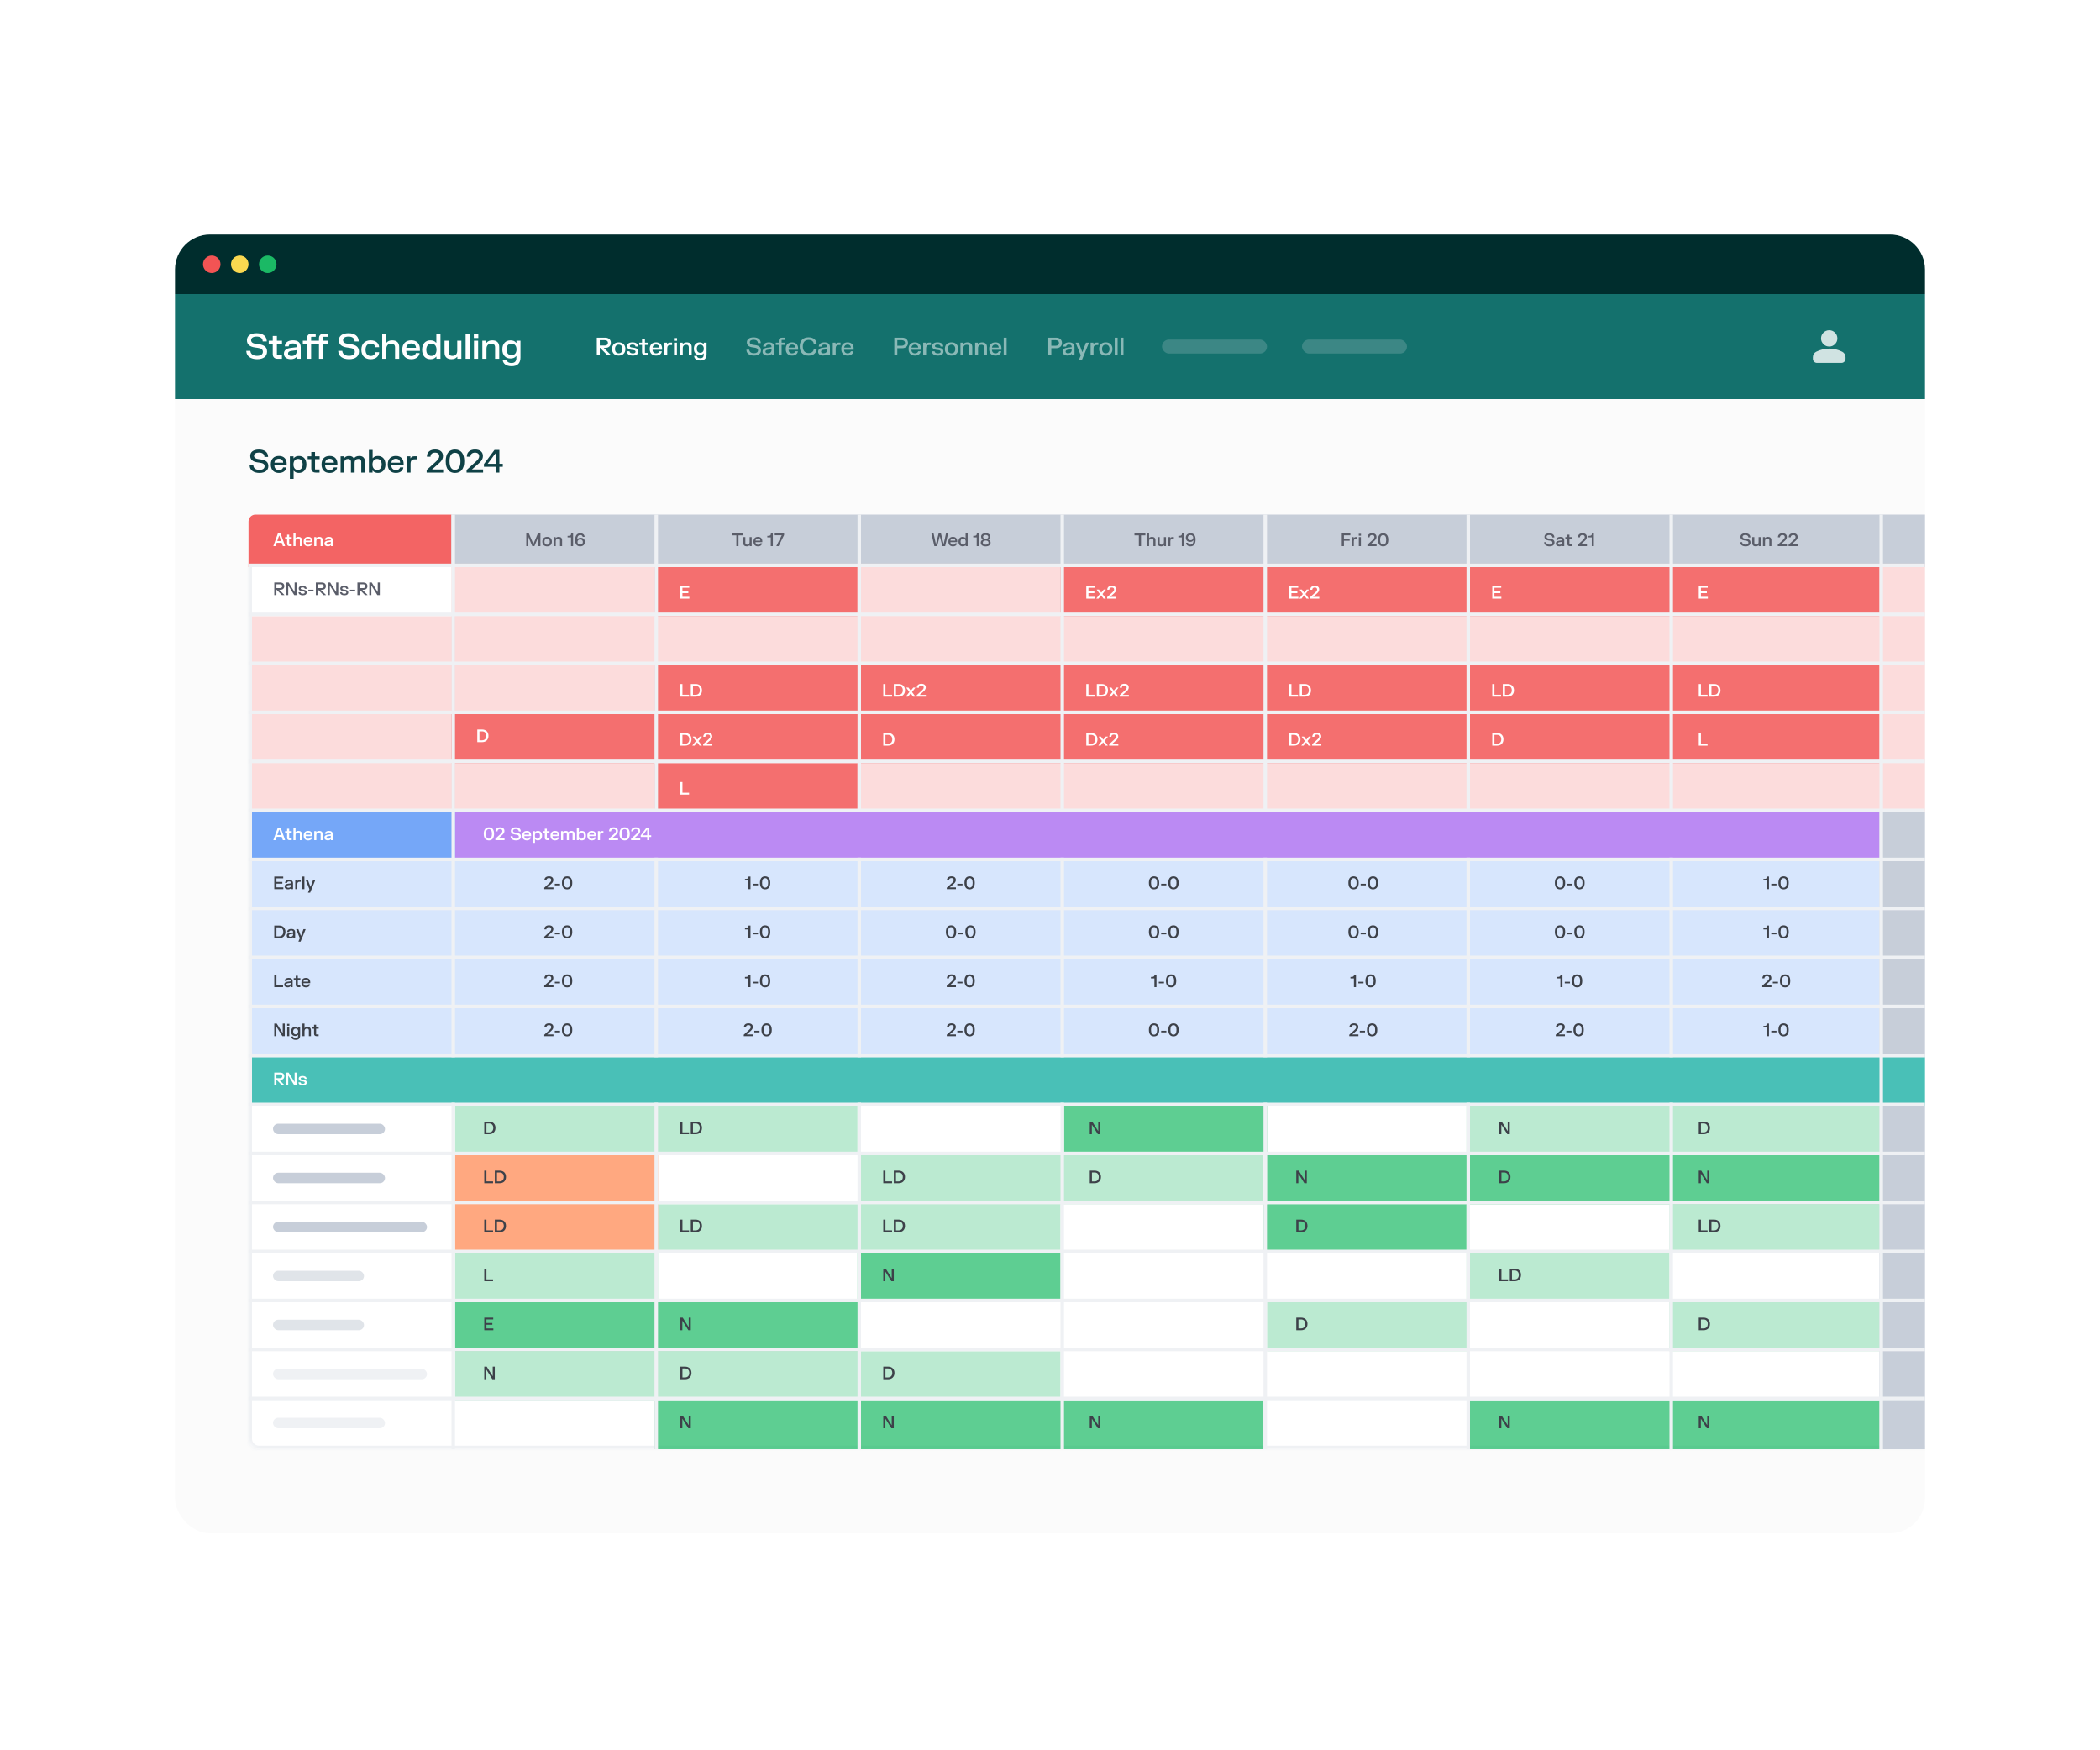 <?xml version="1.0" encoding="UTF-8"?>
<svg xmlns="http://www.w3.org/2000/svg" width="600" height="500" viewBox="0 0 600 500" fill="none">
  <g filter="url(#filter0_d_361_4093)">
    <rect x="50" y="67" width="500" height="367" rx="10" fill="#FBFBFB"></rect>
  </g>
  <rect width="500" height="30" transform="translate(50 84)" fill="#14716D"></rect>
  <path d="M70.55 97.195C70.55 95.98 71.52 95.185 73.3 95.185C75.085 95.185 76.135 96 76.215 97.38V97.53H75.065C75.015 96.52 74.275 96.15 73.31 96.15C72.35 96.15 71.75 96.51 71.75 97.17C71.75 97.83 72.28 98.105 73.175 98.225L73.96 98.335C75.44 98.54 76.3 99.135 76.3 100.44C76.3 101.765 75.3 102.615 73.47 102.615C71.645 102.615 70.455 101.77 70.375 100.37V100.22H71.525C71.62 101.255 72.435 101.65 73.455 101.65C74.465 101.65 75.105 101.25 75.105 100.5C75.105 99.77 74.54 99.495 73.625 99.37L72.84 99.26C71.37 99.055 70.55 98.415 70.55 97.195ZM76.779 97.335H77.929V95.97H79.114V97.335H80.574V98.25H79.114V101.44L79.194 101.52H80.549V102.5H79.354C78.464 102.5 77.929 102.04 77.929 101.16V98.25H76.779V97.335ZM81.382 98.795C81.487 97.83 82.327 97.215 83.712 97.215C85.092 97.215 85.922 97.83 85.922 99.185V102.5H84.827V101.88H84.747C84.552 102.23 84.077 102.6 83.052 102.6C81.907 102.6 81.117 102.025 81.117 101.04C81.117 100.005 81.912 99.54 82.947 99.41L84.787 99.18V99.055C84.787 98.38 84.422 98.105 83.692 98.105C82.962 98.105 82.542 98.38 82.487 98.945H81.382V98.795ZM82.297 100.975C82.297 101.425 82.672 101.695 83.282 101.695C84.127 101.695 84.787 101.25 84.787 100.295V100.035L83.202 100.245C82.652 100.32 82.297 100.53 82.297 100.975ZM86.521 98.25V97.335H87.706V96.64C87.706 95.76 88.236 95.3 89.131 95.3H90.201V96.215H88.971L88.891 96.295V97.335H91.136V96.64C91.136 95.76 91.666 95.3 92.561 95.3H93.796V96.215H92.401L92.321 96.295V97.335H93.726V98.25H92.321V102.5H91.136V98.25H88.891V102.5H87.706V98.25H86.521ZM96.818 97.195C96.818 95.98 97.788 95.185 99.568 95.185C101.353 95.185 102.403 96 102.483 97.38V97.53H101.333C101.283 96.52 100.543 96.15 99.578 96.15C98.618 96.15 98.018 96.51 98.018 97.17C98.018 97.83 98.548 98.105 99.443 98.225L100.228 98.335C101.708 98.54 102.568 99.135 102.568 100.44C102.568 101.765 101.568 102.615 99.738 102.615C97.913 102.615 96.723 101.77 96.643 100.37V100.22H97.793C97.888 101.255 98.703 101.65 99.723 101.65C100.733 101.65 101.373 101.25 101.373 100.5C101.373 99.77 100.808 99.495 99.893 99.37L99.108 99.26C97.638 99.055 96.818 98.415 96.818 97.195ZM103.247 99.92C103.247 98.14 104.332 97.215 105.907 97.215C107.462 97.215 108.237 98.135 108.302 99.035V99.185H107.207C107.157 98.7 106.827 98.15 105.937 98.15C105.022 98.15 104.437 98.775 104.437 99.92C104.437 101.06 105.017 101.685 105.937 101.685C106.842 101.685 107.162 101.13 107.217 100.615H108.322V100.765C108.242 101.7 107.477 102.62 105.907 102.62C104.327 102.62 103.247 101.695 103.247 99.92ZM109.203 95.3H110.388V97.875H110.468C110.823 97.41 111.388 97.225 112.068 97.225C113.288 97.225 114.053 97.85 114.053 99.125V102.5H112.868V99.225C112.868 98.51 112.468 98.175 111.768 98.175C111.008 98.175 110.388 98.61 110.388 99.61V102.5H109.203V95.3ZM114.931 99.915C114.931 98.135 115.951 97.215 117.516 97.215C119.071 97.215 119.971 98.155 119.971 99.71V100.24H116.066C116.086 101.105 116.621 101.71 117.511 101.71C118.371 101.71 118.746 101.25 118.826 100.86H119.866V101.01C119.726 101.685 119.106 102.62 117.526 102.62C115.956 102.62 114.931 101.695 114.931 99.915ZM116.081 99.36H118.856C118.846 98.655 118.396 98.115 117.501 98.115C116.631 98.115 116.146 98.67 116.081 99.36ZM125.848 95.3V102.5H124.698V101.9H124.618C124.238 102.415 123.653 102.61 122.968 102.61C121.648 102.61 120.603 101.725 120.603 99.92C120.603 98.105 121.648 97.225 122.968 97.225C123.638 97.225 124.208 97.415 124.588 97.9H124.668V95.3H125.848ZM121.798 99.92C121.798 101.05 122.383 101.675 123.258 101.675C124.133 101.675 124.718 101.05 124.718 99.92C124.718 98.785 124.133 98.16 123.258 98.16C122.383 98.16 121.798 98.785 121.798 99.92ZM131.817 102.5H130.672V101.93H130.592C130.242 102.41 129.672 102.61 128.972 102.61C127.752 102.61 127.012 101.98 127.012 100.71V97.335H128.197V100.605C128.197 101.325 128.577 101.66 129.277 101.66C130.037 101.66 130.637 101.225 130.637 100.22V97.335H131.817V102.5ZM133.032 95.3H134.217V102.5H133.032V95.3ZM135.422 97.335H136.607V102.5H135.422V97.335ZM135.382 96.565V95.475H136.657V96.565H135.382ZM137.812 97.335H138.957V97.905H139.037C139.392 97.42 139.972 97.225 140.667 97.225C141.887 97.225 142.637 97.85 142.637 99.125V102.5H141.452V99.225C141.452 98.51 141.067 98.175 140.367 98.175C139.602 98.175 138.997 98.61 138.997 99.61V102.5H137.812V97.335ZM148.706 102.155C148.706 103.765 147.826 104.62 146.176 104.62C144.561 104.62 143.726 103.82 143.641 102.885V102.735H144.736C144.786 103.22 145.181 103.695 146.141 103.695C147.111 103.695 147.536 103.185 147.536 102.27V101.725H147.456C147.086 102.23 146.521 102.41 145.861 102.41C144.556 102.41 143.521 101.56 143.521 99.82C143.521 98.075 144.556 97.225 145.861 97.225C146.536 97.225 147.111 97.415 147.476 97.94H147.556V97.335H148.706V102.155ZM144.716 99.82C144.716 100.885 145.286 101.475 146.146 101.475C147.006 101.475 147.576 100.885 147.576 99.82C147.576 98.75 147.006 98.16 146.146 98.16C145.286 98.16 144.716 98.75 144.716 99.82Z" fill="white"></path>
  <path d="M172.926 96.46C173.819 96.46 174.529 96.971 174.529 97.916C174.529 98.861 173.854 99.372 173.024 99.372H172.496L174.529 101.395V101.5H173.563L171.435 99.355H171.365V101.5H170.514V96.46H172.926ZM171.365 98.704H172.797C173.322 98.704 173.693 98.445 173.693 97.941C173.693 97.433 173.322 97.171 172.797 97.171H171.365V98.704ZM174.872 99.694C174.872 98.459 175.656 97.8 176.779 97.8C177.896 97.8 178.683 98.459 178.683 99.694C178.683 100.926 177.896 101.584 176.779 101.584C175.656 101.584 174.872 100.926 174.872 99.694ZM175.712 99.694C175.712 100.499 176.135 100.936 176.779 100.936C177.42 100.936 177.843 100.499 177.843 99.694C177.843 98.885 177.42 98.451 176.779 98.451C176.135 98.451 175.712 98.885 175.712 99.694ZM179.167 98.861C179.167 98.207 179.72 97.804 180.704 97.804C181.691 97.804 182.261 98.207 182.321 98.892V98.998H181.568C181.544 98.567 181.201 98.427 180.707 98.427C180.217 98.427 179.951 98.567 179.951 98.844C179.951 99.117 180.172 99.218 180.483 99.26L181.162 99.351C181.883 99.449 182.377 99.767 182.377 100.432C182.377 101.104 181.855 101.581 180.805 101.581C179.748 101.581 179.136 101.104 179.094 100.464V100.359H179.864C179.892 100.779 180.287 100.957 180.805 100.957C181.323 100.957 181.586 100.779 181.586 100.478C181.586 100.184 181.358 100.065 180.977 100.012L180.298 99.921C179.619 99.831 179.167 99.516 179.167 98.861ZM182.631 97.885H183.436V96.929H184.265V97.885H185.287V98.525H184.265V100.758L184.321 100.814H185.27V101.5H184.433C183.81 101.5 183.436 101.178 183.436 100.562V98.525H182.631V97.885ZM185.64 99.691C185.64 98.445 186.354 97.8 187.45 97.8C188.538 97.8 189.168 98.459 189.168 99.547V99.918H186.435C186.449 100.523 186.823 100.947 187.446 100.947C188.048 100.947 188.311 100.625 188.367 100.352H189.095V100.457C188.997 100.929 188.563 101.584 187.457 101.584C186.358 101.584 185.64 100.936 185.64 99.691ZM186.445 99.302H188.388C188.381 98.808 188.066 98.43 187.439 98.43C186.83 98.43 186.491 98.819 186.445 99.302ZM189.81 97.885H190.604V98.301H190.66C190.79 98.035 191.028 97.871 191.521 97.871H192.025V98.56H191.525C190.909 98.56 190.639 98.882 190.639 99.568V101.5H189.81V97.885ZM192.577 97.885H193.406V101.5H192.577V97.885ZM192.549 97.346V96.582H193.441V97.346H192.549ZM194.25 97.885H195.051V98.284H195.107C195.356 97.944 195.762 97.808 196.248 97.808C197.102 97.808 197.627 98.245 197.627 99.138V101.5H196.798V99.207C196.798 98.707 196.528 98.472 196.038 98.472C195.503 98.472 195.079 98.777 195.079 99.477V101.5H194.25V97.885ZM201.875 101.258C201.875 102.386 201.259 102.984 200.104 102.984C198.974 102.984 198.389 102.424 198.33 101.77V101.665H199.096C199.131 102.004 199.408 102.337 200.08 102.337C200.759 102.337 201.056 101.98 201.056 101.339V100.957H201C200.741 101.311 200.346 101.437 199.884 101.437C198.97 101.437 198.246 100.842 198.246 99.624C198.246 98.403 198.97 97.808 199.884 97.808C200.356 97.808 200.759 97.941 201.014 98.308H201.07V97.885H201.875V101.258ZM199.082 99.624C199.082 100.369 199.481 100.782 200.083 100.782C200.685 100.782 201.084 100.369 201.084 99.624C201.084 98.875 200.685 98.462 200.083 98.462C199.481 98.462 199.082 98.875 199.082 99.624Z" fill="white"></path>
  <path opacity="0.5" d="M213.385 97.787C213.385 96.936 214.064 96.379 215.31 96.379C216.56 96.379 217.295 96.95 217.351 97.916V98.021H216.546C216.511 97.314 215.993 97.055 215.317 97.055C214.645 97.055 214.225 97.307 214.225 97.769C214.225 98.231 214.596 98.424 215.223 98.507L215.772 98.585C216.808 98.728 217.41 99.144 217.41 100.058C217.41 100.986 216.71 101.581 215.429 101.581C214.152 101.581 213.319 100.989 213.263 100.009V99.904H214.068C214.134 100.628 214.705 100.905 215.419 100.905C216.126 100.905 216.574 100.625 216.574 100.1C216.574 99.589 216.178 99.397 215.538 99.309L214.988 99.232C213.959 99.088 213.385 98.641 213.385 97.787ZM218.057 98.906C218.131 98.231 218.719 97.8 219.688 97.8C220.654 97.8 221.235 98.231 221.235 99.18V101.5H220.469V101.066H220.413C220.276 101.311 219.944 101.57 219.226 101.57C218.425 101.57 217.872 101.167 217.872 100.478C217.872 99.754 218.428 99.428 219.153 99.337L220.441 99.176V99.088C220.441 98.616 220.185 98.424 219.674 98.424C219.163 98.424 218.869 98.616 218.831 99.011H218.057V98.906ZM218.698 100.432C218.698 100.747 218.96 100.936 219.387 100.936C219.979 100.936 220.441 100.625 220.441 99.957V99.775L219.331 99.921C218.946 99.974 218.698 100.121 218.698 100.432ZM221.654 98.525V97.885H222.483V97.398C222.483 96.782 222.854 96.46 223.481 96.46H224.345V97.1H223.369L223.313 97.156V97.885H224.296V98.525H223.313V101.5H222.483V98.525H221.654ZM224.506 99.691C224.506 98.445 225.22 97.8 226.316 97.8C227.404 97.8 228.034 98.459 228.034 99.547V99.918H225.301C225.315 100.523 225.689 100.947 226.312 100.947C226.914 100.947 227.177 100.625 227.233 100.352H227.961V100.457C227.863 100.929 227.429 101.584 226.323 101.584C225.224 101.584 224.506 100.936 224.506 99.691ZM225.311 99.302H227.254C227.247 98.808 226.932 98.43 226.305 98.43C225.696 98.43 225.357 98.819 225.311 99.302ZM228.49 98.98C228.49 97.311 229.449 96.362 231.031 96.362C232.596 96.362 233.264 97.325 233.306 98.098V98.203H232.505C232.466 97.727 232.102 97.09 231.045 97.09C229.974 97.09 229.365 97.776 229.365 98.98C229.365 100.184 229.974 100.87 231.045 100.87C232.109 100.87 232.47 100.212 232.522 99.722H233.324V99.827C233.257 100.628 232.599 101.598 231.031 101.598C229.449 101.598 228.49 100.649 228.49 98.98ZM233.944 98.906C234.018 98.231 234.606 97.8 235.575 97.8C236.541 97.8 237.122 98.231 237.122 99.18V101.5H236.356V101.066H236.3C236.163 101.311 235.831 101.57 235.113 101.57C234.312 101.57 233.759 101.167 233.759 100.478C233.759 99.754 234.315 99.428 235.04 99.337L236.328 99.176V99.088C236.328 98.616 236.072 98.424 235.561 98.424C235.05 98.424 234.756 98.616 234.718 99.011H233.944V98.906ZM234.585 100.432C234.585 100.747 234.847 100.936 235.274 100.936C235.866 100.936 236.328 100.625 236.328 99.957V99.775L235.218 99.921C234.833 99.974 234.585 100.121 234.585 100.432ZM237.935 97.885H238.729V98.301H238.785C238.915 98.035 239.153 97.871 239.646 97.871H240.15V98.56H239.65C239.034 98.56 238.764 98.882 238.764 99.568V101.5H237.935V97.885ZM240.366 99.691C240.366 98.445 241.08 97.8 242.175 97.8C243.264 97.8 243.894 98.459 243.894 99.547V99.918H241.16C241.174 100.523 241.549 100.947 242.172 100.947C242.774 100.947 243.036 100.625 243.092 100.352H243.82V100.457C243.722 100.929 243.288 101.584 242.182 101.584C241.083 101.584 240.366 100.936 240.366 99.691ZM241.171 99.302H243.113C243.106 98.808 242.791 98.43 242.165 98.43C241.556 98.43 241.216 98.819 241.171 99.302Z" fill="white"></path>
  <path opacity="0.5" d="M257.776 96.46C258.689 96.46 259.417 96.999 259.417 97.962C259.417 98.924 258.689 99.474 257.776 99.474H256.372V101.5H255.514V96.46H257.776ZM256.372 98.763H257.636C258.196 98.763 258.567 98.48 258.567 97.969C258.567 97.451 258.196 97.171 257.636 97.171H256.372V98.763ZM259.598 99.691C259.598 98.445 260.312 97.8 261.408 97.8C262.496 97.8 263.126 98.459 263.126 99.547V99.918H260.393C260.407 100.523 260.781 100.947 261.404 100.947C262.006 100.947 262.269 100.625 262.325 100.352H263.053V100.457C262.955 100.929 262.521 101.584 261.415 101.584C260.316 101.584 259.598 100.936 259.598 99.691ZM260.403 99.302H262.346C262.339 98.808 262.024 98.43 261.397 98.43C260.788 98.43 260.449 98.819 260.403 99.302ZM263.768 97.885H264.562V98.301H264.618C264.748 98.035 264.986 97.871 265.479 97.871H265.983V98.56H265.483C264.867 98.56 264.597 98.882 264.597 99.568V101.5H263.768V97.885ZM266.339 98.861C266.339 98.207 266.892 97.804 267.876 97.804C268.863 97.804 269.433 98.207 269.493 98.892V98.998H268.74C268.716 98.567 268.373 98.427 267.879 98.427C267.389 98.427 267.123 98.567 267.123 98.844C267.123 99.117 267.344 99.218 267.655 99.26L268.334 99.351C269.055 99.449 269.549 99.767 269.549 100.432C269.549 101.104 269.027 101.581 267.977 101.581C266.92 101.581 266.308 101.104 266.266 100.464V100.359H267.036C267.064 100.779 267.459 100.957 267.977 100.957C268.495 100.957 268.758 100.779 268.758 100.478C268.758 100.184 268.53 100.065 268.149 100.012L267.47 99.921C266.791 99.831 266.339 99.516 266.339 98.861ZM269.957 99.694C269.957 98.459 270.741 97.8 271.864 97.8C272.981 97.8 273.768 98.459 273.768 99.694C273.768 100.926 272.981 101.584 271.864 101.584C270.741 101.584 269.957 100.926 269.957 99.694ZM270.797 99.694C270.797 100.499 271.22 100.936 271.864 100.936C272.505 100.936 272.928 100.499 272.928 99.694C272.928 98.885 272.505 98.451 271.864 98.451C271.22 98.451 270.797 98.885 270.797 99.694ZM274.413 97.885H275.215V98.284H275.271C275.519 97.944 275.925 97.808 276.412 97.808C277.266 97.808 277.791 98.245 277.791 99.138V101.5H276.961V99.207C276.961 98.707 276.692 98.472 276.202 98.472C275.666 98.472 275.243 98.777 275.243 99.477V101.5H274.413V97.885ZM278.609 97.885H279.41V98.284H279.466C279.715 97.944 280.121 97.808 280.607 97.808C281.461 97.808 281.986 98.245 281.986 99.138V101.5H281.157V99.207C281.157 98.707 280.887 98.472 280.397 98.472C279.862 98.472 279.438 98.777 279.438 99.477V101.5H278.609V97.885ZM282.605 99.691C282.605 98.445 283.319 97.8 284.414 97.8C285.503 97.8 286.133 98.459 286.133 99.547V99.918H283.399C283.413 100.523 283.788 100.947 284.411 100.947C285.013 100.947 285.275 100.625 285.331 100.352H286.059V100.457C285.961 100.929 285.527 101.584 284.421 101.584C283.322 101.584 282.605 100.936 282.605 99.691ZM283.41 99.302H285.352C285.345 98.808 285.03 98.43 284.404 98.43C283.795 98.43 283.455 98.819 283.41 99.302ZM286.774 96.46H287.604V101.5H286.774V96.46Z" fill="white"></path>
  <path opacity="0.5" d="M301.776 96.46C302.689 96.46 303.417 96.999 303.417 97.962C303.417 98.924 302.689 99.474 301.776 99.474H300.372V101.5H299.514V96.46H301.776ZM300.372 98.763H301.636C302.196 98.763 302.567 98.48 302.567 97.969C302.567 97.451 302.196 97.171 301.636 97.171H300.372V98.763ZM303.818 98.906C303.891 98.231 304.479 97.8 305.449 97.8C306.415 97.8 306.996 98.231 306.996 99.18V101.5H306.229V101.066H306.173C306.037 101.311 305.704 101.57 304.987 101.57C304.185 101.57 303.632 101.167 303.632 100.478C303.632 99.754 304.189 99.428 304.913 99.337L306.201 99.176V99.088C306.201 98.616 305.946 98.424 305.435 98.424C304.924 98.424 304.63 98.616 304.591 99.011H303.818V98.906ZM304.458 100.432C304.458 100.747 304.721 100.936 305.148 100.936C305.739 100.936 306.201 100.625 306.201 99.957V99.775L305.092 99.921C304.707 99.974 304.458 100.121 304.458 100.432ZM307.36 97.885H308.214L309.215 100.551H309.271L310.268 97.885H311.101V97.99L309.092 102.9H308.259V102.795L308.802 101.511L307.36 97.99V97.885ZM311.601 97.885H312.396V98.301H312.452C312.581 98.035 312.819 97.871 313.313 97.871H313.817V98.56H313.316C312.7 98.56 312.431 98.882 312.431 99.568V101.5H311.601V97.885ZM314.032 99.694C314.032 98.459 314.816 97.8 315.939 97.8C317.056 97.8 317.843 98.459 317.843 99.694C317.843 100.926 317.056 101.584 315.939 101.584C314.816 101.584 314.032 100.926 314.032 99.694ZM314.872 99.694C314.872 100.499 315.295 100.936 315.939 100.936C316.58 100.936 317.003 100.499 317.003 99.694C317.003 98.885 316.58 98.451 315.939 98.451C315.295 98.451 314.872 98.885 314.872 99.694ZM318.488 96.46H319.318V101.5H318.488V96.46ZM320.162 96.46H320.991V101.5H320.162V96.46Z" fill="white"></path>
  <rect opacity="0.2" x="332" y="97" width="30" height="4" rx="2" fill="#E0E4E9"></rect>
  <rect opacity="0.2" x="372" y="97" width="30" height="4" rx="2" fill="#E0E4E9"></rect>
  <g opacity="0.8">
    <mask id="mask0_361_4093" style="mask-type:alpha" maskUnits="userSpaceOnUse" x="516" y="92" width="14" height="14">
      <rect x="516" y="92" width="14" height="14" fill="#D9D9D9"></rect>
    </mask>
    <g mask="url(#mask0_361_4093)">
      <path d="M522.633 99C521.992 99 521.442 98.771 520.986 98.314C520.529 97.857 520.3 97.308 520.3 96.666C520.3 96.025 520.529 95.475 520.986 95.018C521.442 94.561 521.992 94.333 522.633 94.333C523.275 94.333 523.824 94.561 524.281 95.018C524.738 95.475 524.967 96.025 524.967 96.666C524.967 97.308 524.738 97.857 524.281 98.314C523.824 98.771 523.275 99 522.633 99ZM517.967 102.5V102.033C517.967 101.702 518.052 101.399 518.222 101.122C518.392 100.844 518.618 100.633 518.9 100.487C519.503 100.186 520.115 99.96 520.738 99.809C521.36 99.658 521.992 99.583 522.633 99.583C523.275 99.583 523.907 99.658 524.529 99.809C525.152 99.96 525.764 100.186 526.367 100.487C526.649 100.633 526.875 100.844 527.045 101.122C527.215 101.399 527.3 101.702 527.3 102.033V102.5C527.3 102.821 527.186 103.095 526.957 103.324C526.729 103.552 526.454 103.666 526.133 103.666H519.133C518.813 103.666 518.538 103.552 518.31 103.324C518.081 103.095 517.967 102.821 517.967 102.5Z" fill="white"></path>
    </g>
  </g>
  <path d="M50 77C50 71.477 54.477 67 60 67H540C545.523 67 550 71.477 550 77V84H50V77Z" fill="#002D2D"></path>
  <circle cx="60.5" cy="75.5" r="2.5" fill="#F25454"></circle>
  <circle cx="68.5" cy="75.5" r="2.5" fill="#FAD850"></circle>
  <circle cx="76.5" cy="75.5" r="2.5" fill="#1BB965"></circle>
  <path d="M71.495 130.225C71.495 129.132 72.368 128.416 73.97 128.416C75.576 128.416 76.522 129.15 76.594 130.392V130.527H75.558C75.513 129.618 74.847 129.285 73.979 129.285C73.115 129.285 72.575 129.609 72.575 130.203C72.575 130.797 73.052 131.044 73.858 131.152L74.564 131.251C75.896 131.436 76.67 131.971 76.67 133.146C76.67 134.339 75.77 135.104 74.123 135.104C72.481 135.104 71.409 134.343 71.338 133.083V132.948H72.373C72.458 133.879 73.192 134.235 74.109 134.235C75.019 134.235 75.594 133.875 75.594 133.2C75.594 132.543 75.086 132.295 74.263 132.183L73.556 132.084C72.233 131.899 71.495 131.323 71.495 130.225ZM77.371 132.673C77.371 131.071 78.289 130.243 79.698 130.243C81.097 130.243 81.907 131.089 81.907 132.489V132.966H78.393C78.411 133.744 78.892 134.289 79.693 134.289C80.467 134.289 80.805 133.875 80.877 133.524H81.813V133.659C81.687 134.266 81.129 135.108 79.707 135.108C78.294 135.108 77.371 134.275 77.371 132.673ZM78.406 132.174H80.904C80.895 131.539 80.49 131.053 79.684 131.053C78.901 131.053 78.465 131.553 78.406 132.174ZM82.822 136.8V130.352H83.861V130.891H83.933C84.271 130.428 84.802 130.252 85.418 130.252C86.602 130.252 87.547 131.044 87.547 132.678C87.547 134.302 86.602 135.099 85.418 135.099C84.815 135.099 84.298 134.928 83.956 134.487H83.888V136.8H82.822ZM83.843 132.678C83.843 133.695 84.37 134.257 85.157 134.257C85.945 134.257 86.471 133.695 86.471 132.678C86.471 131.656 85.945 131.094 85.157 131.094C84.37 131.094 83.843 131.656 83.843 132.678ZM87.905 130.352H88.94V129.123H90.007V130.352H91.321V131.175H90.007V134.046L90.079 134.118H91.298V135H90.223C89.422 135 88.94 134.586 88.94 133.794V131.175H87.905V130.352ZM91.864 132.673C91.864 131.071 92.782 130.243 94.191 130.243C95.59 130.243 96.4 131.089 96.4 132.489V132.966H92.886C92.904 133.744 93.385 134.289 94.186 134.289C94.96 134.289 95.298 133.875 95.37 133.524H96.306V133.659C96.18 134.266 95.622 135.108 94.2 135.108C92.787 135.108 91.864 134.275 91.864 132.673ZM92.899 132.174H95.397C95.388 131.539 94.983 131.053 94.177 131.053C93.394 131.053 92.958 131.553 92.899 132.174ZM97.315 130.352H98.323V130.824H98.395C98.584 130.558 98.953 130.252 99.759 130.252C100.56 130.252 100.924 130.608 101.077 130.95H101.149C101.383 130.59 101.775 130.252 102.675 130.252C103.651 130.252 104.263 130.815 104.263 131.809V135H103.215V131.908C103.215 131.377 102.931 131.103 102.378 131.103C101.766 131.103 101.316 131.431 101.316 132.232V135H100.267V131.908C100.267 131.377 99.988 131.103 99.426 131.103C98.818 131.103 98.364 131.431 98.364 132.232V135H97.315V130.352ZM105.401 128.52H106.468V130.86H106.535C106.877 130.423 107.395 130.252 107.998 130.252C109.181 130.252 110.126 131.044 110.126 132.678C110.126 134.302 109.181 135.099 107.998 135.099C107.381 135.099 106.85 134.923 106.513 134.46H106.441V135H105.401V128.52ZM106.423 132.678C106.423 133.695 106.949 134.257 107.737 134.257C108.524 134.257 109.051 133.695 109.051 132.678C109.051 131.656 108.524 131.094 107.737 131.094C106.949 131.094 106.423 131.656 106.423 132.678ZM110.787 132.673C110.787 131.071 111.705 130.243 113.114 130.243C114.513 130.243 115.323 131.089 115.323 132.489V132.966H111.809C111.827 133.744 112.308 134.289 113.109 134.289C113.883 134.289 114.221 133.875 114.293 133.524H115.229V133.659C115.103 134.266 114.545 135.108 113.123 135.108C111.71 135.108 110.787 134.275 110.787 132.673ZM111.822 132.174H114.32C114.311 131.539 113.906 131.053 113.1 131.053C112.317 131.053 111.881 131.553 111.822 132.174ZM116.238 130.352H117.259V130.887H117.331C117.498 130.545 117.804 130.333 118.438 130.333H119.086V131.22H118.443C117.651 131.22 117.304 131.634 117.304 132.516V135H116.238V130.352ZM121.979 130.333C122.015 129.1 122.942 128.407 124.333 128.407C125.728 128.407 126.569 129.1 126.569 130.257C126.569 131.404 125.8 132.043 124.855 132.853L123.428 134.109H126.619V135H121.903V134.266L124.369 132.03C125.071 131.386 125.498 130.954 125.498 130.311C125.498 129.685 125.08 129.303 124.319 129.303C123.55 129.303 123.023 129.676 123.005 130.468H121.979V130.333ZM127.347 131.76C127.347 129.586 128.288 128.412 129.998 128.412C131.708 128.412 132.648 129.586 132.648 131.76C132.648 133.933 131.708 135.108 129.998 135.108C128.288 135.108 127.347 133.933 127.347 131.76ZM128.436 131.76C128.436 133.389 128.985 134.226 129.998 134.226C131.01 134.226 131.559 133.389 131.559 131.76C131.559 130.131 131.01 129.343 129.998 129.343C128.985 129.343 128.436 130.131 128.436 131.76ZM133.387 130.333C133.423 129.1 134.35 128.407 135.741 128.407C137.136 128.407 137.977 129.1 137.977 130.257C137.977 131.404 137.208 132.043 136.263 132.853L134.836 134.109H138.027V135H133.311V134.266L135.777 132.03C136.479 131.386 136.906 130.954 136.906 130.311C136.906 129.685 136.488 129.303 135.727 129.303C134.958 129.303 134.431 129.676 134.413 130.468H133.387V130.333ZM138.268 133.344V132.57L141.292 128.52H142.683V132.489H143.659V133.344H142.683V135H141.616V133.344H138.268ZM139.339 132.489H141.616V129.55H141.544L139.339 132.489Z" fill="#0F4146"></path>
  <mask id="path-16-inside-1_361_4093" fill="white">
    <path d="M71 161H550V414H74C72.343 414 71 412.657 71 411V161Z"></path>
  </mask>
  <path d="M71 161H550V414H74C72.343 414 71 412.657 71 411V161Z" fill="white"></path>
  <path d="M70 160H550V162H72L70 160ZM550 415H74C71.791 415 70 413.209 70 411H72C72 412.105 72.895 413 74 413H550V415ZM74 415C71.791 415 70 413.209 70 411V160L72 162V411C72 412.105 72.895 413 74 413V415ZM550 161V414V161Z" fill="#EFF1F4" mask="url(#path-16-inside-1_361_4093)"></path>
  <path d="M71 149C71 147.895 71.895 147 73 147H129V162H71V149Z" fill="#F25454" fill-opacity="0.9"></path>
  <path d="M129 147H550V162H129V147Z" fill="#C7CED9"></path>
  <path d="M129 161H550V232H129V161Z" fill="#F25454" fill-opacity="0.2"></path>
  <path d="M72 176H130V232H72V176Z" fill="#F25454" fill-opacity="0.2"></path>
  <path d="M129 204H537V218H129V204Z" fill="#F25454" fill-opacity="0.8"></path>
  <path d="M187 190H537V204H187V190Z" fill="#F25454" fill-opacity="0.8"></path>
  <path d="M187 162H245V176H187V162Z" fill="#F25454" fill-opacity="0.8"></path>
  <path d="M187 218H245V232H187V218Z" fill="#F25454" fill-opacity="0.8"></path>
  <path d="M303 162H537V176H303V162Z" fill="#F25454" fill-opacity="0.8"></path>
  <path d="M72 246H537V302H72V246Z" fill="#3B82F6" fill-opacity="0.2"></path>
  <path d="M537 232H550V302H537V232Z" fill="#C7CED9"></path>
  <path d="M537 315H550V414H537V315Z" fill="#C7CED9"></path>
  <path d="M130 232H537V246H130V232Z" fill="#8E3CEB" fill-opacity="0.6"></path>
  <path d="M72 232H130V246H72V232Z" fill="#3B82F6" fill-opacity="0.7"></path>
  <path d="M72 302H550V316H72V302Z" fill="#1CB0A5" fill-opacity="0.8"></path>
  <path d="M130 316H245V330H130V316Z" fill="#1BB965" fill-opacity="0.3"></path>
  <path d="M188 344H303V358H188V344Z" fill="#1BB965" fill-opacity="0.3"></path>
  <path d="M130 386H303V400H130V386Z" fill="#1BB965" fill-opacity="0.3"></path>
  <path d="M130 372H246V386H130V372Z" fill="#1BB965" fill-opacity="0.7"></path>
  <path d="M245 358H303V372H245V358Z" fill="#1BB965" fill-opacity="0.7"></path>
  <path d="M361 344H419V358H361V344Z" fill="#1BB965" fill-opacity="0.7"></path>
  <path d="M304 316H362V330H304V316Z" fill="#1BB965" fill-opacity="0.7"></path>
  <path d="M187 400H361V414H187V400Z" fill="#1BB965" fill-opacity="0.7"></path>
  <path d="M420 400H537V414H420V400Z" fill="#1BB965" fill-opacity="0.7"></path>
  <path d="M362 330H537V344H362V330Z" fill="#1BB965" fill-opacity="0.7"></path>
  <path d="M130 358H188V372H130V358Z" fill="#1BB965" fill-opacity="0.3"></path>
  <path d="M130 330H188V358H130V330Z" fill="#FF844B" fill-opacity="0.7"></path>
  <path d="M246 330H361V344H246V330Z" fill="#1BB965" fill-opacity="0.3"></path>
  <path d="M419 316H537V330H419V316Z" fill="#1BB965" fill-opacity="0.3"></path>
  <path d="M477 344H537V358H477V344Z" fill="#1BB965" fill-opacity="0.3"></path>
  <path d="M477 372H537V386H477V372Z" fill="#1BB965" fill-opacity="0.3"></path>
  <path d="M419 358H477V372H419V358Z" fill="#1BB965" fill-opacity="0.3"></path>
  <path d="M362 372H420V386H362V372Z" fill="#1BB965" fill-opacity="0.3"></path>
  <line x1="71" y1="161.5" x2="550" y2="161.5" stroke="#EFF1F4"></line>
  <line x1="71" y1="175.5" x2="550" y2="175.5" stroke="#EFF1F4"></line>
  <line x1="71" y1="189.5" x2="550" y2="189.5" stroke="#EFF1F4"></line>
  <line x1="71" y1="203.5" x2="550" y2="203.5" stroke="#EFF1F4"></line>
  <line x1="71" y1="217.5" x2="550" y2="217.5" stroke="#EFF1F4"></line>
  <line x1="71" y1="231.5" x2="550" y2="231.5" stroke="#EFF1F4"></line>
  <line x1="71" y1="245.5" x2="550" y2="245.5" stroke="#EFF1F4"></line>
  <line x1="71" y1="259.5" x2="550" y2="259.5" stroke="#EFF1F4"></line>
  <line x1="71" y1="273.5" x2="550" y2="273.5" stroke="#EFF1F4"></line>
  <line x1="71" y1="287.5" x2="550" y2="287.5" stroke="#EFF1F4"></line>
  <line x1="71" y1="301.5" x2="550" y2="301.5" stroke="#EFF1F4"></line>
  <line x1="71" y1="315.5" x2="550" y2="315.5" stroke="#EFF1F4"></line>
  <line x1="71" y1="329.5" x2="550" y2="329.5" stroke="#EFF1F4"></line>
  <line x1="71" y1="343.5" x2="550" y2="343.5" stroke="#EFF1F4"></line>
  <line x1="71" y1="357.5" x2="550" y2="357.5" stroke="#EFF1F4"></line>
  <line x1="71" y1="371.5" x2="550" y2="371.5" stroke="#EFF1F4"></line>
  <line x1="71" y1="385.5" x2="550" y2="385.5" stroke="#EFF1F4"></line>
  <line x1="71" y1="399.5" x2="550" y2="399.5" stroke="#EFF1F4"></line>
  <path d="M79.385 152.4H80.172L81.445 155.925V156H80.825L80.498 155.06H79.047L78.72 156H78.115V155.925L79.385 152.4ZM79.213 154.54H80.332L79.793 152.992H79.752L79.213 154.54ZM81.459 153.418H82.034V152.735H82.627V153.418H83.357V153.875H82.627V155.47L82.667 155.51H83.344V156H82.747C82.302 156 82.034 155.77 82.034 155.33V153.875H81.459V153.418ZM83.845 152.4H84.438V153.687H84.478C84.655 153.455 84.938 153.362 85.278 153.362C85.888 153.362 86.27 153.675 86.27 154.312V156H85.678V154.362C85.678 154.005 85.478 153.837 85.128 153.837C84.748 153.837 84.438 154.055 84.438 154.555V156H83.845V152.4ZM86.759 154.707C86.759 153.817 87.269 153.357 88.052 153.357C88.829 153.357 89.279 153.827 89.279 154.605V154.87H87.327C87.337 155.302 87.604 155.605 88.049 155.605C88.479 155.605 88.667 155.375 88.707 155.18H89.227V155.255C89.157 155.592 88.847 156.06 88.057 156.06C87.272 156.06 86.759 155.597 86.759 154.707ZM87.334 154.43H88.722C88.717 154.077 88.492 153.807 88.044 153.807C87.609 153.807 87.367 154.085 87.334 154.43ZM89.787 153.418H90.36V153.702H90.4C90.578 153.46 90.868 153.362 91.215 153.362C91.825 153.362 92.2 153.675 92.2 154.312V156H91.608V154.362C91.608 154.005 91.415 153.837 91.065 153.837C90.683 153.837 90.38 154.055 90.38 154.555V156H89.787V153.418ZM92.824 154.147C92.877 153.665 93.297 153.357 93.989 153.357C94.679 153.357 95.094 153.665 95.094 154.342V156H94.547V155.69H94.507C94.409 155.865 94.172 156.05 93.659 156.05C93.087 156.05 92.692 155.762 92.692 155.27C92.692 154.752 93.089 154.52 93.607 154.455L94.527 154.34V154.277C94.527 153.94 94.344 153.802 93.979 153.802C93.614 153.802 93.404 153.94 93.377 154.222H92.824V154.147ZM93.282 155.237C93.282 155.462 93.469 155.597 93.774 155.597C94.197 155.597 94.527 155.375 94.527 154.897V154.767L93.734 154.872C93.459 154.91 93.282 155.015 93.282 155.237Z" fill="white"></path>
  <path d="M80.09 166.4C80.728 166.4 81.235 166.765 81.235 167.44C81.235 168.115 80.752 168.48 80.16 168.48H79.782L81.235 169.925V170H80.545L79.025 168.467H78.975V170H78.368V166.4H80.09ZM78.975 168.002H79.998C80.373 168.002 80.638 167.817 80.638 167.457C80.638 167.095 80.373 166.907 79.998 166.907H78.975V168.002ZM81.766 166.4H82.461L84.138 169.085H84.178V166.4H84.766V170H84.068L82.393 167.315H82.353V170H81.766V166.4ZM85.346 168.115C85.346 167.647 85.741 167.36 86.444 167.36C87.149 167.36 87.556 167.647 87.599 168.137V168.212H87.061C87.044 167.905 86.799 167.805 86.446 167.805C86.096 167.805 85.906 167.905 85.906 168.102C85.906 168.297 86.064 168.37 86.286 168.4L86.771 168.465C87.286 168.535 87.639 168.762 87.639 169.237C87.639 169.717 87.266 170.058 86.516 170.058C85.761 170.058 85.324 169.717 85.294 169.26V169.185H85.844C85.864 169.485 86.146 169.612 86.516 169.612C86.886 169.612 87.074 169.485 87.074 169.27C87.074 169.06 86.911 168.975 86.639 168.937L86.154 168.872C85.669 168.807 85.346 168.582 85.346 168.115ZM88.1 168.46H89.587V168.915H88.1V168.46ZM91.965 166.4C92.603 166.4 93.11 166.765 93.11 167.44C93.11 168.115 92.627 168.48 92.035 168.48H91.657L93.11 169.925V170H92.42L90.9 168.467H90.85V170H90.243V166.4H91.965ZM90.85 168.002H91.873C92.248 168.002 92.513 167.817 92.513 167.457C92.513 167.095 92.248 166.907 91.873 166.907H90.85V168.002ZM93.641 166.4H94.336L96.013 169.085H96.053V166.4H96.641V170H95.943L94.268 167.315H94.228V170H93.641V166.4ZM97.221 168.115C97.221 167.647 97.616 167.36 98.319 167.36C99.024 167.36 99.431 167.647 99.474 168.137V168.212H98.936C98.919 167.905 98.674 167.805 98.321 167.805C97.971 167.805 97.781 167.905 97.781 168.102C97.781 168.297 97.939 168.37 98.161 168.4L98.646 168.465C99.161 168.535 99.514 168.762 99.514 169.237C99.514 169.717 99.141 170.058 98.391 170.058C97.636 170.058 97.199 169.717 97.169 169.26V169.185H97.719C97.739 169.485 98.021 169.612 98.391 169.612C98.761 169.612 98.949 169.485 98.949 169.27C98.949 169.06 98.786 168.975 98.514 168.937L98.029 168.872C97.544 168.807 97.221 168.582 97.221 168.115ZM99.975 168.46H101.462V168.915H99.975V168.46ZM103.84 166.4C104.478 166.4 104.985 166.765 104.985 167.44C104.985 168.115 104.503 168.48 103.91 168.48H103.533L104.985 169.925V170H104.295L102.775 168.467H102.725V170H102.117V166.4H103.84ZM102.725 168.002H103.748C104.123 168.002 104.388 167.817 104.388 167.457C104.388 167.095 104.123 166.907 103.748 166.907H102.725V168.002ZM105.516 166.4H106.211L107.888 169.085H107.928V166.4H108.516V170H107.818L106.143 167.315H106.103V170H105.516V166.4Z" fill="#5A5D69"></path>
  <path d="M194.367 167.4H196.923V167.907H194.98V168.93H196.673V169.438H194.98V170.492H196.958V171H194.367V167.4ZM194.367 195.4H194.985V198.467H196.873V199H194.367V195.4ZM198.755 195.4C199.853 195.4 200.57 196.082 200.57 197.2C200.57 198.317 199.853 199 198.755 199H197.375V195.4H198.755ZM197.99 198.48H198.733C199.455 198.48 199.945 198.037 199.945 197.2C199.945 196.362 199.455 195.92 198.733 195.92H197.99V198.48ZM195.748 209.4C196.845 209.4 197.563 210.082 197.563 211.2C197.563 212.317 196.845 213 195.748 213H194.367V209.4H195.748ZM194.983 212.48H195.725C196.448 212.48 196.938 212.037 196.938 211.2C196.938 210.362 196.448 209.92 195.725 209.92H194.983V212.48ZM197.941 210.418H198.553L199.196 211.287H199.236L199.928 210.418H200.528V210.492L199.576 211.692L200.486 212.925V213H199.876L199.203 212.092H199.163L198.446 213H197.843V212.925L198.823 211.687L197.941 210.492V210.418ZM200.945 210.407C200.965 209.722 201.48 209.337 202.252 209.337C203.027 209.337 203.495 209.722 203.495 210.365C203.495 211.002 203.067 211.357 202.542 211.807L201.75 212.505H203.522V213H200.902V212.592L202.272 211.35C202.662 210.992 202.9 210.752 202.9 210.395C202.9 210.047 202.667 209.835 202.245 209.835C201.817 209.835 201.525 210.042 201.515 210.482H200.945V210.407ZM194.367 223.4H194.985V226.467H196.873V227H194.367V223.4Z" fill="white"></path>
  <path d="M139.748 320.4C140.845 320.4 141.563 321.082 141.563 322.2C141.563 323.317 140.845 324 139.748 324H138.367V320.4H139.748ZM138.983 323.48H139.725C140.448 323.48 140.938 323.037 140.938 322.2C140.938 321.362 140.448 320.92 139.725 320.92H138.983V323.48ZM138.367 334.4H138.985V337.467H140.873V338H138.367V334.4ZM142.755 334.4C143.853 334.4 144.57 335.082 144.57 336.2C144.57 337.317 143.853 338 142.755 338H141.375V334.4H142.755ZM141.99 337.48H142.733C143.455 337.48 143.945 337.037 143.945 336.2C143.945 335.362 143.455 334.92 142.733 334.92H141.99V337.48ZM138.367 348.4H138.985V351.467H140.873V352H138.367V348.4ZM142.755 348.4C143.853 348.4 144.57 349.082 144.57 350.2C144.57 351.317 143.853 352 142.755 352H141.375V348.4H142.755ZM141.99 351.48H142.733C143.455 351.48 143.945 351.037 143.945 350.2C143.945 349.362 143.455 348.92 142.733 348.92H141.99V351.48ZM138.367 362.4H138.985V365.467H140.873V366H138.367V362.4ZM138.367 376.4H140.923V376.907H138.98V377.93H140.673V378.438H138.98V379.492H140.958V380H138.367V376.4ZM138.367 390.4H139.063L140.74 393.085H140.78V390.4H141.368V394H140.67L138.995 391.315H138.955V394H138.367V390.4Z" fill="#3D4149"></path>
  <path d="M194.367 320.4H194.985V323.467H196.873V324H194.367V320.4ZM198.755 320.4C199.853 320.4 200.57 321.082 200.57 322.2C200.57 323.317 199.853 324 198.755 324H197.375V320.4H198.755ZM197.99 323.48H198.733C199.455 323.48 199.945 323.037 199.945 322.2C199.945 321.362 199.455 320.92 198.733 320.92H197.99V323.48ZM194.367 348.4H194.985V351.467H196.873V352H194.367V348.4ZM198.755 348.4C199.853 348.4 200.57 349.082 200.57 350.2C200.57 351.317 199.853 352 198.755 352H197.375V348.4H198.755ZM197.99 351.48H198.733C199.455 351.48 199.945 351.037 199.945 350.2C199.945 349.362 199.455 348.92 198.733 348.92H197.99V351.48ZM194.367 376.4H195.063L196.74 379.085H196.78V376.4H197.368V380H196.67L194.995 377.315H194.955V380H194.367V376.4ZM195.748 390.4C196.845 390.4 197.563 391.082 197.563 392.2C197.563 393.317 196.845 394 195.748 394H194.367V390.4H195.748ZM194.983 393.48H195.725C196.448 393.48 196.938 393.037 196.938 392.2C196.938 391.362 196.448 390.92 195.725 390.92H194.983V393.48ZM194.367 404.4H195.063L196.74 407.085H196.78V404.4H197.368V408H196.67L194.995 405.315H194.955V408H194.367V404.4Z" fill="#3D4149"></path>
  <path d="M252.367 334.4H252.985V337.467H254.873V338H252.367V334.4ZM256.755 334.4C257.853 334.4 258.57 335.082 258.57 336.2C258.57 337.317 257.853 338 256.755 338H255.375V334.4H256.755ZM255.99 337.48H256.733C257.455 337.48 257.945 337.037 257.945 336.2C257.945 335.362 257.455 334.92 256.733 334.92H255.99V337.48ZM252.367 348.4H252.985V351.467H254.873V352H252.367V348.4ZM256.755 348.4C257.853 348.4 258.57 349.082 258.57 350.2C258.57 351.317 257.853 352 256.755 352H255.375V348.4H256.755ZM255.99 351.48H256.733C257.455 351.48 257.945 351.037 257.945 350.2C257.945 349.362 257.455 348.92 256.733 348.92H255.99V351.48ZM252.367 362.4H253.063L254.74 365.085H254.78V362.4H255.368V366H254.67L252.995 363.315H252.955V366H252.367V362.4ZM253.748 390.4C254.845 390.4 255.563 391.082 255.563 392.2C255.563 393.317 254.845 394 253.748 394H252.367V390.4H253.748ZM252.983 393.48H253.725C254.448 393.48 254.938 393.037 254.938 392.2C254.938 391.362 254.448 390.92 253.725 390.92H252.983V393.48ZM252.367 404.4H253.063L254.74 407.085H254.78V404.4H255.368V408H254.67L252.995 405.315H252.955V408H252.367V404.4Z" fill="#3D4149"></path>
  <path d="M311.367 320.4H312.063L313.74 323.085H313.78V320.4H314.368V324H313.67L311.995 321.315H311.955V324H311.367V320.4ZM312.748 334.4C313.845 334.4 314.563 335.082 314.563 336.2C314.563 337.317 313.845 338 312.748 338H311.367V334.4H312.748ZM311.983 337.48H312.725C313.448 337.48 313.938 337.037 313.938 336.2C313.938 335.362 313.448 334.92 312.725 334.92H311.983V337.48ZM311.367 404.4H312.063L313.74 407.085H313.78V404.4H314.368V408H313.67L311.995 405.315H311.955V408H311.367V404.4Z" fill="#3D4149"></path>
  <path d="M428.367 320.4H429.063L430.74 323.085H430.78V320.4H431.368V324H430.67L428.995 321.315H428.955V324H428.367V320.4ZM429.748 334.4C430.845 334.4 431.563 335.082 431.563 336.2C431.563 337.317 430.845 338 429.748 338H428.367V334.4H429.748ZM428.983 337.48H429.725C430.448 337.48 430.938 337.037 430.938 336.2C430.938 335.362 430.448 334.92 429.725 334.92H428.983V337.48ZM428.367 362.4H428.985V365.467H430.873V366H428.367V362.4ZM432.755 362.4C433.853 362.4 434.57 363.082 434.57 364.2C434.57 365.317 433.853 366 432.755 366H431.375V362.4H432.755ZM431.99 365.48H432.733C433.455 365.48 433.945 365.037 433.945 364.2C433.945 363.362 433.455 362.92 432.733 362.92H431.99V365.48ZM428.367 404.4H429.063L430.74 407.085H430.78V404.4H431.368V408H430.67L428.995 405.315H428.955V408H428.367V404.4Z" fill="#3D4149"></path>
  <path d="M486.748 320.4C487.845 320.4 488.563 321.082 488.563 322.2C488.563 323.317 487.845 324 486.748 324H485.367V320.4H486.748ZM485.983 323.48H486.725C487.448 323.48 487.938 323.037 487.938 322.2C487.938 321.362 487.448 320.92 486.725 320.92H485.983V323.48ZM485.367 334.4H486.063L487.74 337.085H487.78V334.4H488.368V338H487.67L485.995 335.315H485.955V338H485.367V334.4ZM485.367 348.4H485.985V351.467H487.873V352H485.367V348.4ZM489.755 348.4C490.853 348.4 491.57 349.082 491.57 350.2C491.57 351.317 490.853 352 489.755 352H488.375V348.4H489.755ZM488.99 351.48H489.733C490.455 351.48 490.945 351.037 490.945 350.2C490.945 349.362 490.455 348.92 489.733 348.92H488.99V351.48ZM486.748 376.4C487.845 376.4 488.563 377.082 488.563 378.2C488.563 379.317 487.845 380 486.748 380H485.367V376.4H486.748ZM485.983 379.48H486.725C487.448 379.48 487.938 379.037 487.938 378.2C487.938 377.362 487.448 376.92 486.725 376.92H485.983V379.48ZM485.367 404.4H486.063L487.74 407.085H487.78V404.4H488.368V408H487.67L485.995 405.315H485.955V408H485.367V404.4Z" fill="#3D4149"></path>
  <path d="M370.367 334.4H371.063L372.74 337.085H372.78V334.4H373.368V338H372.67L370.995 335.315H370.955V338H370.367V334.4ZM371.748 348.4C372.845 348.4 373.563 349.082 373.563 350.2C373.563 351.317 372.845 352 371.748 352H370.367V348.4H371.748ZM370.983 351.48H371.725C372.448 351.48 372.938 351.037 372.938 350.2C372.938 349.362 372.448 348.92 371.725 348.92H370.983V351.48ZM371.748 376.4C372.845 376.4 373.563 377.082 373.563 378.2C373.563 379.317 372.845 380 371.748 380H370.367V376.4H371.748ZM370.983 379.48H371.725C372.448 379.48 372.938 379.037 372.938 378.2C372.938 377.362 372.448 376.92 371.725 376.92H370.983V379.48Z" fill="#3D4149"></path>
  <path d="M137.748 208.4C138.845 208.4 139.563 209.082 139.563 210.2C139.563 211.317 138.845 212 137.748 212H136.367V208.4H137.748ZM136.983 211.48H137.725C138.448 211.48 138.938 211.037 138.938 210.2C138.938 209.362 138.448 208.92 137.725 208.92H136.983V211.48Z" fill="white"></path>
  <path d="M310.367 167.4H312.923V167.907H310.98V168.93H312.673V169.438H310.98V170.492H312.958V171H310.367V167.4ZM313.36 168.418H313.972L314.615 169.287H314.655L315.347 168.418H315.947V168.492L314.995 169.692L315.905 170.925V171H315.295L314.622 170.092H314.582L313.865 171H313.262V170.925L314.242 169.687L313.36 168.492V168.418ZM316.364 168.407C316.384 167.722 316.899 167.337 317.671 167.337C318.446 167.337 318.914 167.722 318.914 168.365C318.914 169.002 318.486 169.357 317.961 169.807L317.169 170.505H318.941V171H316.321V170.592L317.691 169.35C318.081 168.992 318.319 168.752 318.319 168.395C318.319 168.047 318.086 167.835 317.664 167.835C317.236 167.835 316.944 168.042 316.934 168.482H316.364V168.407ZM310.367 195.4H310.985V198.467H312.873V199H310.367V195.4ZM314.755 195.4C315.853 195.4 316.57 196.082 316.57 197.2C316.57 198.317 315.853 199 314.755 199H313.375V195.4H314.755ZM313.99 198.48H314.733C315.455 198.48 315.945 198.037 315.945 197.2C315.945 196.362 315.455 195.92 314.733 195.92H313.99V198.48ZM316.949 196.418H317.561L318.204 197.287H318.244L318.936 196.418H319.536V196.492L318.584 197.692L319.494 198.925V199H318.884L318.211 198.092H318.171L317.454 199H316.851V198.925L317.831 197.687L316.949 196.492V196.418ZM319.953 196.407C319.973 195.722 320.488 195.337 321.26 195.337C322.035 195.337 322.503 195.722 322.503 196.365C322.503 197.002 322.075 197.357 321.55 197.807L320.758 198.505H322.53V199H319.91V198.592L321.28 197.35C321.67 196.992 321.908 196.752 321.908 196.395C321.908 196.047 321.675 195.835 321.253 195.835C320.825 195.835 320.533 196.042 320.523 196.482H319.953V196.407ZM311.748 209.4C312.845 209.4 313.563 210.082 313.563 211.2C313.563 212.317 312.845 213 311.748 213H310.367V209.4H311.748ZM310.983 212.48H311.725C312.448 212.48 312.938 212.037 312.938 211.2C312.938 210.362 312.448 209.92 311.725 209.92H310.983V212.48ZM313.941 210.418H314.553L315.196 211.287H315.236L315.928 210.418H316.528V210.492L315.576 211.692L316.486 212.925V213H315.876L315.203 212.092H315.163L314.446 213H313.843V212.925L314.823 211.687L313.941 210.492V210.418ZM316.945 210.407C316.965 209.722 317.48 209.337 318.252 209.337C319.027 209.337 319.495 209.722 319.495 210.365C319.495 211.002 319.067 211.357 318.542 211.807L317.75 212.505H319.522V213H316.902V212.592L318.272 211.35C318.662 210.992 318.9 210.752 318.9 210.395C318.9 210.047 318.667 209.835 318.245 209.835C317.817 209.835 317.525 210.042 317.515 210.482H316.945V210.407Z" fill="white"></path>
  <path d="M368.367 167.4H370.923V167.907H368.98V168.93H370.673V169.438H368.98V170.492H370.958V171H368.367V167.4ZM371.36 168.418H371.972L372.615 169.287H372.655L373.347 168.418H373.947V168.492L372.995 169.692L373.905 170.925V171H373.295L372.622 170.092H372.582L371.865 171H371.262V170.925L372.242 169.687L371.36 168.492V168.418ZM374.364 168.407C374.384 167.722 374.899 167.337 375.671 167.337C376.446 167.337 376.914 167.722 376.914 168.365C376.914 169.002 376.486 169.357 375.961 169.807L375.169 170.505H376.941V171H374.321V170.592L375.691 169.35C376.081 168.992 376.319 168.752 376.319 168.395C376.319 168.047 376.086 167.835 375.664 167.835C375.236 167.835 374.944 168.042 374.934 168.482H374.364V168.407ZM368.367 195.4H368.985V198.467H370.873V199H368.367V195.4ZM372.755 195.4C373.853 195.4 374.57 196.082 374.57 197.2C374.57 198.317 373.853 199 372.755 199H371.375V195.4H372.755ZM371.99 198.48H372.733C373.455 198.48 373.945 198.037 373.945 197.2C373.945 196.362 373.455 195.92 372.733 195.92H371.99V198.48ZM369.748 209.4C370.845 209.4 371.563 210.082 371.563 211.2C371.563 212.317 370.845 213 369.748 213H368.367V209.4H369.748ZM368.983 212.48H369.725C370.448 212.48 370.938 212.037 370.938 211.2C370.938 210.362 370.448 209.92 369.725 209.92H368.983V212.48ZM371.941 210.418H372.553L373.196 211.287H373.236L373.928 210.418H374.528V210.492L373.576 211.692L374.486 212.925V213H373.876L373.203 212.092H373.163L372.446 213H371.843V212.925L372.823 211.687L371.941 210.492V210.418ZM374.945 210.407C374.965 209.722 375.48 209.337 376.252 209.337C377.027 209.337 377.495 209.722 377.495 210.365C377.495 211.002 377.067 211.357 376.542 211.807L375.75 212.505H377.522V213H374.902V212.592L376.272 211.35C376.662 210.992 376.9 210.752 376.9 210.395C376.9 210.047 376.667 209.835 376.245 209.835C375.817 209.835 375.525 210.042 375.515 210.482H374.945V210.407Z" fill="white"></path>
  <path d="M426.367 167.4H428.923V167.907H426.98V168.93H428.673V169.438H426.98V170.492H428.958V171H426.367V167.4ZM426.367 195.4H426.985V198.467H428.873V199H426.367V195.4ZM430.755 195.4C431.853 195.4 432.57 196.082 432.57 197.2C432.57 198.317 431.853 199 430.755 199H429.375V195.4H430.755ZM429.99 198.48H430.733C431.455 198.48 431.945 198.037 431.945 197.2C431.945 196.362 431.455 195.92 430.733 195.92H429.99V198.48ZM427.748 209.4C428.845 209.4 429.563 210.082 429.563 211.2C429.563 212.317 428.845 213 427.748 213H426.367V209.4H427.748ZM426.983 212.48H427.725C428.448 212.48 428.938 212.037 428.938 211.2C428.938 210.362 428.448 209.92 427.725 209.92H426.983V212.48Z" fill="white"></path>
  <path d="M485.367 167.4H487.923V167.907H485.98V168.93H487.673V169.438H485.98V170.492H487.958V171H485.367V167.4ZM485.367 195.4H485.985V198.467H487.873V199H485.367V195.4ZM489.755 195.4C490.853 195.4 491.57 196.082 491.57 197.2C491.57 198.317 490.853 199 489.755 199H488.375V195.4H489.755ZM488.99 198.48H489.733C490.455 198.48 490.945 198.037 490.945 197.2C490.945 196.362 490.455 195.92 489.733 195.92H488.99V198.48ZM485.367 209.4H485.985V212.467H487.873V213H485.367V209.4Z" fill="white"></path>
  <path d="M252.367 195.4H252.985V198.467H254.873V199H252.367V195.4ZM256.755 195.4C257.853 195.4 258.57 196.082 258.57 197.2C258.57 198.317 257.853 199 256.755 199H255.375V195.4H256.755ZM255.99 198.48H256.733C257.455 198.48 257.945 198.037 257.945 197.2C257.945 196.362 257.455 195.92 256.733 195.92H255.99V198.48ZM258.949 196.418H259.561L260.204 197.287H260.244L260.936 196.418H261.536V196.492L260.584 197.692L261.494 198.925V199H260.884L260.211 198.092H260.171L259.454 199H258.851V198.925L259.831 197.687L258.949 196.492V196.418ZM261.953 196.407C261.973 195.722 262.488 195.337 263.26 195.337C264.035 195.337 264.503 195.722 264.503 196.365C264.503 197.002 264.075 197.357 263.55 197.807L262.758 198.505H264.53V199H261.91V198.592L263.28 197.35C263.67 196.992 263.908 196.752 263.908 196.395C263.908 196.047 263.675 195.835 263.253 195.835C262.825 195.835 262.533 196.042 262.523 196.482H261.953V196.407ZM253.748 209.4C254.845 209.4 255.563 210.082 255.563 211.2C255.563 212.317 254.845 213 253.748 213H252.367V209.4H253.748ZM252.983 212.48H253.725C254.448 212.48 254.938 212.037 254.938 211.2C254.938 210.362 254.448 209.92 253.725 209.92H252.983V212.48Z" fill="white"></path>
  <path d="M79.385 236.4H80.172L81.445 239.925V240H80.825L80.498 239.06H79.047L78.72 240H78.115V239.925L79.385 236.4ZM79.213 238.54H80.332L79.793 236.992H79.752L79.213 238.54ZM81.459 237.418H82.034V236.735H82.627V237.418H83.357V237.875H82.627V239.47L82.667 239.51H83.344V240H82.747C82.302 240 82.034 239.77 82.034 239.33V237.875H81.459V237.418ZM83.845 236.4H84.438V237.687H84.478C84.655 237.455 84.938 237.362 85.278 237.362C85.888 237.362 86.27 237.675 86.27 238.312V240H85.678V238.362C85.678 238.005 85.478 237.837 85.128 237.837C84.748 237.837 84.438 238.055 84.438 238.555V240H83.845V236.4ZM86.759 238.707C86.759 237.817 87.269 237.357 88.052 237.357C88.829 237.357 89.279 237.827 89.279 238.605V238.87H87.327C87.337 239.302 87.604 239.605 88.049 239.605C88.479 239.605 88.667 239.375 88.707 239.18H89.227V239.255C89.157 239.592 88.847 240.06 88.057 240.06C87.272 240.06 86.759 239.597 86.759 238.707ZM87.334 238.43H88.722C88.717 238.077 88.492 237.807 88.044 237.807C87.609 237.807 87.367 238.085 87.334 238.43ZM89.787 237.418H90.36V237.702H90.4C90.578 237.46 90.868 237.362 91.215 237.362C91.825 237.362 92.2 237.675 92.2 238.312V240H91.608V238.362C91.608 238.005 91.415 237.837 91.065 237.837C90.683 237.837 90.38 238.055 90.38 238.555V240H89.787V237.418ZM92.824 238.147C92.877 237.665 93.297 237.357 93.989 237.357C94.679 237.357 95.094 237.665 95.094 238.342V240H94.547V239.69H94.507C94.409 239.865 94.172 240.05 93.659 240.05C93.087 240.05 92.692 239.762 92.692 239.27C92.692 238.752 93.089 238.52 93.607 238.455L94.527 238.34V238.277C94.527 237.94 94.344 237.802 93.979 237.802C93.614 237.802 93.404 237.94 93.377 238.222H92.824V238.147ZM93.282 239.237C93.282 239.462 93.469 239.597 93.774 239.597C94.197 239.597 94.527 239.375 94.527 238.897V238.767L93.734 238.872C93.459 238.91 93.282 239.015 93.282 239.237Z" fill="white"></path>
  <path d="M80.09 306.4C80.728 306.4 81.235 306.765 81.235 307.44C81.235 308.115 80.752 308.48 80.16 308.48H79.782L81.235 309.925V310H80.545L79.025 308.467H78.975V310H78.368V306.4H80.09ZM78.975 308.002H79.998C80.373 308.002 80.638 307.817 80.638 307.457C80.638 307.095 80.373 306.907 79.998 306.907H78.975V308.002ZM81.766 306.4H82.461L84.138 309.085H84.178V306.4H84.766V310H84.068L82.393 307.315H82.353V310H81.766V306.4ZM85.346 308.115C85.346 307.647 85.741 307.36 86.444 307.36C87.149 307.36 87.556 307.647 87.599 308.137V308.212H87.061C87.044 307.905 86.799 307.805 86.446 307.805C86.096 307.805 85.906 307.905 85.906 308.102C85.906 308.297 86.064 308.37 86.286 308.4L86.771 308.465C87.286 308.535 87.639 308.762 87.639 309.237C87.639 309.717 87.266 310.058 86.516 310.058C85.761 310.058 85.324 309.717 85.294 309.26V309.185H85.844C85.864 309.485 86.146 309.612 86.516 309.612C86.886 309.612 87.074 309.485 87.074 309.27C87.074 309.06 86.911 308.975 86.639 308.937L86.154 308.872C85.669 308.807 85.346 308.582 85.346 308.115Z" fill="white"></path>
  <path d="M138.22 238.2C138.22 236.992 138.743 236.34 139.693 236.34C140.643 236.34 141.165 236.992 141.165 238.2C141.165 239.407 140.643 240.06 139.693 240.06C138.743 240.06 138.22 239.407 138.22 238.2ZM138.825 238.2C138.825 239.105 139.13 239.57 139.693 239.57C140.255 239.57 140.56 239.105 140.56 238.2C140.56 237.295 140.255 236.857 139.693 236.857C139.13 236.857 138.825 237.295 138.825 238.2ZM141.576 237.407C141.596 236.722 142.111 236.337 142.883 236.337C143.658 236.337 144.126 236.722 144.126 237.365C144.126 238.002 143.698 238.357 143.173 238.807L142.381 239.505H144.153V240H141.533V239.592L142.903 238.35C143.293 237.992 143.531 237.752 143.531 237.395C143.531 237.047 143.298 236.835 142.876 236.835C142.448 236.835 142.156 237.042 142.146 237.482H141.576V237.407ZM145.965 237.347C145.965 236.74 146.45 236.342 147.34 236.342C148.233 236.342 148.758 236.75 148.798 237.44V237.515H148.223C148.198 237.01 147.828 236.825 147.345 236.825C146.865 236.825 146.565 237.005 146.565 237.335C146.565 237.665 146.83 237.802 147.278 237.862L147.67 237.917C148.41 238.02 148.84 238.317 148.84 238.97C148.84 239.633 148.34 240.058 147.425 240.058C146.513 240.058 145.918 239.635 145.878 238.935V238.86H146.453C146.5 239.377 146.908 239.575 147.418 239.575C147.923 239.575 148.243 239.375 148.243 239C148.243 238.635 147.96 238.497 147.503 238.435L147.11 238.38C146.375 238.277 145.965 237.957 145.965 237.347ZM149.23 238.707C149.23 237.817 149.74 237.357 150.522 237.357C151.3 237.357 151.75 237.827 151.75 238.605V238.87H149.797C149.807 239.302 150.075 239.605 150.52 239.605C150.95 239.605 151.137 239.375 151.177 239.18H151.697V239.255C151.627 239.592 151.317 240.06 150.527 240.06C149.742 240.06 149.23 239.597 149.23 238.707ZM149.805 238.43H151.192C151.187 238.077 150.962 237.807 150.515 237.807C150.08 237.807 149.837 238.085 149.805 238.43ZM152.258 241V237.418H152.836V237.717H152.876C153.063 237.46 153.358 237.362 153.701 237.362C154.358 237.362 154.883 237.802 154.883 238.71C154.883 239.612 154.358 240.055 153.701 240.055C153.366 240.055 153.078 239.96 152.888 239.715H152.851V241H152.258ZM152.826 238.71C152.826 239.275 153.118 239.587 153.556 239.587C153.993 239.587 154.286 239.275 154.286 238.71C154.286 238.142 153.993 237.83 153.556 237.83C153.118 237.83 152.826 238.142 152.826 238.71ZM155.082 237.418H155.657V236.735H156.25V237.418H156.98V237.875H156.25V239.47L156.29 239.51H156.967V240H156.37C155.925 240 155.657 239.77 155.657 239.33V237.875H155.082V237.418ZM157.282 238.707C157.282 237.817 157.792 237.357 158.574 237.357C159.352 237.357 159.802 237.827 159.802 238.605V238.87H157.849C157.859 239.302 158.127 239.605 158.572 239.605C159.002 239.605 159.189 239.375 159.229 239.18H159.749V239.255C159.679 239.592 159.369 240.06 158.579 240.06C157.794 240.06 157.282 239.597 157.282 238.707ZM157.857 238.43H159.244C159.239 238.077 159.014 237.807 158.567 237.807C158.132 237.807 157.889 238.085 157.857 238.43ZM160.31 237.418H160.87V237.68H160.91C161.015 237.532 161.22 237.362 161.667 237.362C162.112 237.362 162.315 237.56 162.4 237.75H162.44C162.57 237.55 162.787 237.362 163.287 237.362C163.83 237.362 164.17 237.675 164.17 238.227V240H163.587V238.282C163.587 237.987 163.43 237.835 163.122 237.835C162.782 237.835 162.532 238.017 162.532 238.462V240H161.95V238.282C161.95 237.987 161.795 237.835 161.482 237.835C161.145 237.835 160.892 238.017 160.892 238.462V240H160.31V237.418ZM164.802 236.4H165.395V237.7H165.432C165.622 237.457 165.91 237.362 166.245 237.362C166.902 237.362 167.427 237.802 167.427 238.71C167.427 239.612 166.902 240.055 166.245 240.055C165.902 240.055 165.607 239.957 165.42 239.7H165.38V240H164.802V236.4ZM165.37 238.71C165.37 239.275 165.662 239.587 166.1 239.587C166.537 239.587 166.83 239.275 166.83 238.71C166.83 238.142 166.537 237.83 166.1 237.83C165.662 237.83 165.37 238.142 165.37 238.71ZM167.794 238.707C167.794 237.817 168.304 237.357 169.087 237.357C169.864 237.357 170.314 237.827 170.314 238.605V238.87H168.362C168.372 239.302 168.639 239.605 169.084 239.605C169.514 239.605 169.702 239.375 169.742 239.18H170.262V239.255C170.192 239.592 169.882 240.06 169.092 240.06C168.307 240.06 167.794 239.597 167.794 238.707ZM168.369 238.43H169.757C169.752 238.077 169.527 237.807 169.079 237.807C168.644 237.807 168.402 238.085 168.369 238.43ZM170.823 237.418H171.39V237.715H171.43C171.523 237.525 171.693 237.407 172.045 237.407H172.405V237.9H172.048C171.608 237.9 171.415 238.13 171.415 238.62V240H170.823V237.418ZM174.012 237.407C174.032 236.722 174.547 236.337 175.32 236.337C176.095 236.337 176.562 236.722 176.562 237.365C176.562 238.002 176.135 238.357 175.61 238.807L174.817 239.505H176.59V240H173.97V239.592L175.34 238.35C175.73 237.992 175.967 237.752 175.967 237.395C175.967 237.047 175.735 236.835 175.312 236.835C174.885 236.835 174.592 237.042 174.582 237.482H174.012V237.407ZM176.994 238.2C176.994 236.992 177.517 236.34 178.467 236.34C179.417 236.34 179.939 236.992 179.939 238.2C179.939 239.407 179.417 240.06 178.467 240.06C177.517 240.06 176.994 239.407 176.994 238.2ZM177.599 238.2C177.599 239.105 177.904 239.57 178.467 239.57C179.029 239.57 179.334 239.105 179.334 238.2C179.334 237.295 179.029 236.857 178.467 236.857C177.904 236.857 177.599 237.295 177.599 238.2ZM180.35 237.407C180.37 236.722 180.885 236.337 181.658 236.337C182.433 236.337 182.9 236.722 182.9 237.365C182.9 238.002 182.473 238.357 181.948 238.807L181.155 239.505H182.928V240H180.308V239.592L181.678 238.35C182.068 237.992 182.305 237.752 182.305 237.395C182.305 237.047 182.073 236.835 181.65 236.835C181.223 236.835 180.93 237.042 180.92 237.482H180.35V237.407ZM183.062 239.08V238.65L184.742 236.4H185.514V238.605H186.057V239.08H185.514V240H184.922V239.08H183.062ZM183.657 238.605H184.922V236.972H184.882L183.657 238.605Z" fill="white"></path>
  <path d="M78.368 250.4H80.922V250.907H78.98V251.93H80.672V252.438H78.98V253.492H80.957V254H78.368V250.4ZM81.457 252.147C81.51 251.665 81.93 251.357 82.622 251.357C83.312 251.357 83.727 251.665 83.727 252.342V254H83.18V253.69H83.14C83.042 253.865 82.805 254.05 82.292 254.05C81.72 254.05 81.325 253.762 81.325 253.27C81.325 252.752 81.722 252.52 82.24 252.455L83.16 252.34V252.277C83.16 251.94 82.977 251.802 82.612 251.802C82.247 251.802 82.037 251.94 82.01 252.222H81.457V252.147ZM81.915 253.237C81.915 253.462 82.102 253.597 82.407 253.597C82.83 253.597 83.16 253.375 83.16 252.897V252.767L82.367 252.872C82.092 252.91 81.915 253.015 81.915 253.237ZM84.358 251.418H84.925V251.715H84.965C85.058 251.525 85.228 251.407 85.58 251.407H85.94V251.9H85.583C85.143 251.9 84.95 252.13 84.95 252.62V254H84.358V251.418ZM86.384 250.4H86.977V254H86.384V250.4ZM87.377 251.418H87.987L88.702 253.322H88.742L89.454 251.418H90.049V251.492L88.614 255H88.019V254.925L88.407 254.008L87.377 251.492V251.418ZM79.748 264.4C80.845 264.4 81.562 265.082 81.562 266.2C81.562 267.317 80.845 268 79.748 268H78.368V264.4H79.748ZM78.983 267.48H79.725C80.448 267.48 80.938 267.037 80.938 266.2C80.938 265.362 80.448 264.92 79.725 264.92H78.983V267.48ZM82.058 266.147C82.11 265.665 82.53 265.357 83.223 265.357C83.913 265.357 84.328 265.665 84.328 266.342V268H83.78V267.69H83.74C83.643 267.865 83.405 268.05 82.893 268.05C82.32 268.05 81.925 267.762 81.925 267.27C81.925 266.752 82.323 266.52 82.84 266.455L83.76 266.34V266.277C83.76 265.94 83.578 265.802 83.213 265.802C82.848 265.802 82.638 265.94 82.61 266.222H82.058V266.147ZM82.515 267.237C82.515 267.462 82.703 267.597 83.008 267.597C83.43 267.597 83.76 267.375 83.76 266.897V266.767L82.968 266.872C82.693 266.91 82.515 267.015 82.515 267.237ZM84.638 265.418H85.248L85.963 267.322H86.002L86.715 265.418H87.31V265.492L85.875 269H85.28V268.925L85.668 268.008L84.638 265.492V265.418ZM78.368 278.4H78.985V281.467H80.873V282H78.368V278.4ZM81.34 280.147C81.392 279.665 81.812 279.357 82.505 279.357C83.195 279.357 83.61 279.665 83.61 280.342V282H83.062V281.69H83.022C82.925 281.865 82.688 282.05 82.175 282.05C81.603 282.05 81.207 281.762 81.207 281.27C81.207 280.752 81.605 280.52 82.123 280.455L83.043 280.34V280.277C83.043 279.94 82.86 279.802 82.495 279.802C82.13 279.802 81.92 279.94 81.892 280.222H81.34V280.147ZM81.797 281.237C81.797 281.462 81.985 281.597 82.29 281.597C82.713 281.597 83.043 281.375 83.043 280.897V280.767L82.25 280.872C81.975 280.91 81.797 281.015 81.797 281.237ZM83.92 279.418H84.495V278.735H85.088V279.418H85.818V279.875H85.088V281.47L85.128 281.51H85.805V282H85.208C84.763 282 84.495 281.77 84.495 281.33V279.875H83.92V279.418ZM86.12 280.707C86.12 279.817 86.63 279.357 87.412 279.357C88.19 279.357 88.64 279.827 88.64 280.605V280.87H86.687C86.697 281.302 86.965 281.605 87.41 281.605C87.84 281.605 88.027 281.375 88.067 281.18H88.587V281.255C88.517 281.592 88.207 282.06 87.417 282.06C86.632 282.06 86.12 281.597 86.12 280.707ZM86.695 280.43H88.082C88.077 280.077 87.852 279.807 87.405 279.807C86.97 279.807 86.727 280.085 86.695 280.43ZM78.368 292.4H79.062L80.74 295.085H80.78V292.4H81.368V296H80.67L78.995 293.315H78.955V296H78.368V292.4ZM82.063 293.418H82.655V296H82.063V293.418ZM82.043 293.032V292.487H82.68V293.032H82.043ZM85.758 295.827C85.758 296.633 85.318 297.06 84.493 297.06C83.686 297.06 83.268 296.66 83.225 296.193V296.118H83.773C83.798 296.36 83.996 296.598 84.475 296.598C84.96 296.598 85.173 296.343 85.173 295.885V295.612H85.133C84.948 295.865 84.665 295.955 84.335 295.955C83.683 295.955 83.165 295.53 83.165 294.66C83.165 293.787 83.683 293.362 84.335 293.362C84.673 293.362 84.96 293.457 85.143 293.72H85.183V293.418H85.758V295.827ZM83.763 294.66C83.763 295.192 84.048 295.487 84.478 295.487C84.908 295.487 85.193 295.192 85.193 294.66C85.193 294.125 84.908 293.83 84.478 293.83C84.048 293.83 83.763 294.125 83.763 294.66ZM86.413 292.4H87.006V293.687H87.046C87.223 293.455 87.506 293.362 87.846 293.362C88.456 293.362 88.838 293.675 88.838 294.312V296H88.246V294.362C88.246 294.005 88.046 293.837 87.696 293.837C87.316 293.837 87.006 294.055 87.006 294.555V296H86.413V292.4ZM89.154 293.418H89.73V292.735H90.322V293.418H91.052V293.875H90.322V295.47L90.362 295.51H91.04V296H90.442C89.997 296 89.73 295.77 89.73 295.33V293.875H89.154V293.418Z" fill="#3D4149"></path>
  <path d="M155.546 251.407C155.566 250.722 156.081 250.337 156.854 250.337C157.629 250.337 158.096 250.722 158.096 251.365C158.096 252.002 157.669 252.357 157.144 252.807L156.351 253.505H158.124V254H155.504V253.592L156.874 252.35C157.264 251.992 157.501 251.752 157.501 251.395C157.501 251.047 157.269 250.835 156.846 250.835C156.419 250.835 156.126 251.042 156.116 251.482H155.546V251.407ZM158.516 252.46H160.003V252.915H158.516V252.46ZM160.56 252.2C160.56 250.992 161.082 250.34 162.032 250.34C162.982 250.34 163.505 250.992 163.505 252.2C163.505 253.407 162.982 254.06 162.032 254.06C161.082 254.06 160.56 253.407 160.56 252.2ZM161.165 252.2C161.165 253.105 161.47 253.57 162.032 253.57C162.595 253.57 162.9 253.105 162.9 252.2C162.9 251.295 162.595 250.857 162.032 250.857C161.47 250.857 161.165 251.295 161.165 252.2ZM155.546 265.407C155.566 264.722 156.081 264.337 156.854 264.337C157.629 264.337 158.096 264.722 158.096 265.365C158.096 266.002 157.669 266.357 157.144 266.807L156.351 267.505H158.124V268H155.504V267.592L156.874 266.35C157.264 265.992 157.501 265.752 157.501 265.395C157.501 265.047 157.269 264.835 156.846 264.835C156.419 264.835 156.126 265.042 156.116 265.482H155.546V265.407ZM158.516 266.46H160.003V266.915H158.516V266.46ZM160.56 266.2C160.56 264.992 161.082 264.34 162.032 264.34C162.982 264.34 163.505 264.992 163.505 266.2C163.505 267.407 162.982 268.06 162.032 268.06C161.082 268.06 160.56 267.407 160.56 266.2ZM161.165 266.2C161.165 267.105 161.47 267.57 162.032 267.57C162.595 267.57 162.9 267.105 162.9 266.2C162.9 265.295 162.595 264.857 162.032 264.857C161.47 264.857 161.165 265.295 161.165 266.2ZM155.546 279.407C155.566 278.722 156.081 278.337 156.854 278.337C157.629 278.337 158.096 278.722 158.096 279.365C158.096 280.002 157.669 280.357 157.144 280.807L156.351 281.505H158.124V282H155.504V281.592L156.874 280.35C157.264 279.992 157.501 279.752 157.501 279.395C157.501 279.047 157.269 278.835 156.846 278.835C156.419 278.835 156.126 279.042 156.116 279.482H155.546V279.407ZM158.516 280.46H160.003V280.915H158.516V280.46ZM160.56 280.2C160.56 278.992 161.082 278.34 162.032 278.34C162.982 278.34 163.505 278.992 163.505 280.2C163.505 281.407 162.982 282.06 162.032 282.06C161.082 282.06 160.56 281.407 160.56 280.2ZM161.165 280.2C161.165 281.105 161.47 281.57 162.032 281.57C162.595 281.57 162.9 281.105 162.9 280.2C162.9 279.295 162.595 278.857 162.032 278.857C161.47 278.857 161.165 279.295 161.165 280.2ZM155.546 293.407C155.566 292.722 156.081 292.337 156.854 292.337C157.629 292.337 158.096 292.722 158.096 293.365C158.096 294.002 157.669 294.357 157.144 294.807L156.351 295.505H158.124V296H155.504V295.592L156.874 294.35C157.264 293.992 157.501 293.752 157.501 293.395C157.501 293.047 157.269 292.835 156.846 292.835C156.419 292.835 156.126 293.042 156.116 293.482H155.546V293.407ZM158.516 294.46H160.003V294.915H158.516V294.46ZM160.56 294.2C160.56 292.992 161.082 292.34 162.032 292.34C162.982 292.34 163.505 292.992 163.505 294.2C163.505 295.407 162.982 296.06 162.032 296.06C161.082 296.06 160.56 295.407 160.56 294.2ZM161.165 294.2C161.165 295.105 161.47 295.57 162.032 295.57C162.595 295.57 162.9 295.105 162.9 294.2C162.9 293.295 162.595 292.857 162.032 292.857C161.47 292.857 161.165 293.295 161.165 294.2Z" fill="#3D4149"></path>
  <path d="M212.841 251.51V251.072H213.071C213.691 251.072 213.863 250.865 213.863 250.445V250.4H214.423V254H213.831V251.51H212.841ZM215.081 252.46H216.569V252.915H215.081V252.46ZM217.125 252.2C217.125 250.992 217.648 250.34 218.598 250.34C219.548 250.34 220.07 250.992 220.07 252.2C220.07 253.407 219.548 254.06 218.598 254.06C217.648 254.06 217.125 253.407 217.125 252.2ZM217.73 252.2C217.73 253.105 218.035 253.57 218.598 253.57C219.16 253.57 219.465 253.105 219.465 252.2C219.465 251.295 219.16 250.857 218.598 250.857C218.035 250.857 217.73 251.295 217.73 252.2ZM212.841 265.51V265.072H213.071C213.691 265.072 213.863 264.865 213.863 264.445V264.4H214.423V268H213.831V265.51H212.841ZM215.081 266.46H216.569V266.915H215.081V266.46ZM217.125 266.2C217.125 264.992 217.648 264.34 218.598 264.34C219.548 264.34 220.07 264.992 220.07 266.2C220.07 267.407 219.548 268.06 218.598 268.06C217.648 268.06 217.125 267.407 217.125 266.2ZM217.73 266.2C217.73 267.105 218.035 267.57 218.598 267.57C219.16 267.57 219.465 267.105 219.465 266.2C219.465 265.295 219.16 264.857 218.598 264.857C218.035 264.857 217.73 265.295 217.73 266.2ZM212.841 279.51V279.072H213.071C213.691 279.072 213.863 278.865 213.863 278.445V278.4H214.423V282H213.831V279.51H212.841ZM215.081 280.46H216.569V280.915H215.081V280.46ZM217.125 280.2C217.125 278.992 217.648 278.34 218.598 278.34C219.548 278.34 220.07 278.992 220.07 280.2C220.07 281.407 219.548 282.06 218.598 282.06C217.648 282.06 217.125 281.407 217.125 280.2ZM217.73 280.2C217.73 281.105 218.035 281.57 218.598 281.57C219.16 281.57 219.465 281.105 219.465 280.2C219.465 279.295 219.16 278.857 218.598 278.857C218.035 278.857 217.73 279.295 217.73 280.2ZM212.546 293.407C212.566 292.722 213.081 292.337 213.854 292.337C214.629 292.337 215.096 292.722 215.096 293.365C215.096 294.002 214.669 294.357 214.144 294.807L213.351 295.505H215.124V296H212.504V295.592L213.874 294.35C214.264 293.992 214.501 293.752 214.501 293.395C214.501 293.047 214.269 292.835 213.846 292.835C213.419 292.835 213.126 293.042 213.116 293.482H212.546V293.407ZM215.516 294.46H217.003V294.915H215.516V294.46ZM217.56 294.2C217.56 292.992 218.082 292.34 219.032 292.34C219.982 292.34 220.505 292.992 220.505 294.2C220.505 295.407 219.982 296.06 219.032 296.06C218.082 296.06 217.56 295.407 217.56 294.2ZM218.165 294.2C218.165 295.105 218.47 295.57 219.032 295.57C219.595 295.57 219.9 295.105 219.9 294.2C219.9 293.295 219.595 292.857 219.032 292.857C218.47 292.857 218.165 293.295 218.165 294.2Z" fill="#3D4149"></path>
  <path d="M270.546 251.407C270.566 250.722 271.081 250.337 271.854 250.337C272.629 250.337 273.096 250.722 273.096 251.365C273.096 252.002 272.669 252.357 272.144 252.807L271.351 253.505H273.124V254H270.504V253.592L271.874 252.35C272.264 251.992 272.501 251.752 272.501 251.395C272.501 251.047 272.269 250.835 271.846 250.835C271.419 250.835 271.126 251.042 271.116 251.482H270.546V251.407ZM273.516 252.46H275.003V252.915H273.516V252.46ZM275.56 252.2C275.56 250.992 276.082 250.34 277.032 250.34C277.982 250.34 278.505 250.992 278.505 252.2C278.505 253.407 277.982 254.06 277.032 254.06C276.082 254.06 275.56 253.407 275.56 252.2ZM276.165 252.2C276.165 253.105 276.47 253.57 277.032 253.57C277.595 253.57 277.9 253.105 277.9 252.2C277.9 251.295 277.595 250.857 277.032 250.857C276.47 250.857 276.165 251.295 276.165 252.2ZM270.255 266.2C270.255 264.992 270.777 264.34 271.727 264.34C272.677 264.34 273.2 264.992 273.2 266.2C273.2 267.407 272.677 268.06 271.727 268.06C270.777 268.06 270.255 267.407 270.255 266.2ZM270.86 266.2C270.86 267.105 271.165 267.57 271.727 267.57C272.29 267.57 272.595 267.105 272.595 266.2C272.595 265.295 272.29 264.857 271.727 264.857C271.165 264.857 270.86 265.295 270.86 266.2ZM273.757 266.46H275.245V266.915H273.757V266.46ZM275.802 266.2C275.802 264.992 276.324 264.34 277.274 264.34C278.224 264.34 278.747 264.992 278.747 266.2C278.747 267.407 278.224 268.06 277.274 268.06C276.324 268.06 275.802 267.407 275.802 266.2ZM276.407 266.2C276.407 267.105 276.712 267.57 277.274 267.57C277.837 267.57 278.142 267.105 278.142 266.2C278.142 265.295 277.837 264.857 277.274 264.857C276.712 264.857 276.407 265.295 276.407 266.2ZM270.546 279.407C270.566 278.722 271.081 278.337 271.854 278.337C272.629 278.337 273.096 278.722 273.096 279.365C273.096 280.002 272.669 280.357 272.144 280.807L271.351 281.505H273.124V282H270.504V281.592L271.874 280.35C272.264 279.992 272.501 279.752 272.501 279.395C272.501 279.047 272.269 278.835 271.846 278.835C271.419 278.835 271.126 279.042 271.116 279.482H270.546V279.407ZM273.516 280.46H275.003V280.915H273.516V280.46ZM275.56 280.2C275.56 278.992 276.082 278.34 277.032 278.34C277.982 278.34 278.505 278.992 278.505 280.2C278.505 281.407 277.982 282.06 277.032 282.06C276.082 282.06 275.56 281.407 275.56 280.2ZM276.165 280.2C276.165 281.105 276.47 281.57 277.032 281.57C277.595 281.57 277.9 281.105 277.9 280.2C277.9 279.295 277.595 278.857 277.032 278.857C276.47 278.857 276.165 279.295 276.165 280.2ZM270.546 293.407C270.566 292.722 271.081 292.337 271.854 292.337C272.629 292.337 273.096 292.722 273.096 293.365C273.096 294.002 272.669 294.357 272.144 294.807L271.351 295.505H273.124V296H270.504V295.592L271.874 294.35C272.264 293.992 272.501 293.752 272.501 293.395C272.501 293.047 272.269 292.835 271.846 292.835C271.419 292.835 271.126 293.042 271.116 293.482H270.546V293.407ZM273.516 294.46H275.003V294.915H273.516V294.46ZM275.56 294.2C275.56 292.992 276.082 292.34 277.032 292.34C277.982 292.34 278.505 292.992 278.505 294.2C278.505 295.407 277.982 296.06 277.032 296.06C276.082 296.06 275.56 295.407 275.56 294.2ZM276.165 294.2C276.165 295.105 276.47 295.57 277.032 295.57C277.595 295.57 277.9 295.105 277.9 294.2C277.9 293.295 277.595 292.857 277.032 292.857C276.47 292.857 276.165 293.295 276.165 294.2Z" fill="#3D4149"></path>
  <path d="M328.255 252.2C328.255 250.992 328.777 250.34 329.727 250.34C330.677 250.34 331.2 250.992 331.2 252.2C331.2 253.407 330.677 254.06 329.727 254.06C328.777 254.06 328.255 253.407 328.255 252.2ZM328.86 252.2C328.86 253.105 329.165 253.57 329.727 253.57C330.29 253.57 330.595 253.105 330.595 252.2C330.595 251.295 330.29 250.857 329.727 250.857C329.165 250.857 328.86 251.295 328.86 252.2ZM331.757 252.46H333.245V252.915H331.757V252.46ZM333.802 252.2C333.802 250.992 334.324 250.34 335.274 250.34C336.224 250.34 336.747 250.992 336.747 252.2C336.747 253.407 336.224 254.06 335.274 254.06C334.324 254.06 333.802 253.407 333.802 252.2ZM334.407 252.2C334.407 253.105 334.712 253.57 335.274 253.57C335.837 253.57 336.142 253.105 336.142 252.2C336.142 251.295 335.837 250.857 335.274 250.857C334.712 250.857 334.407 251.295 334.407 252.2ZM328.255 266.2C328.255 264.992 328.777 264.34 329.727 264.34C330.677 264.34 331.2 264.992 331.2 266.2C331.2 267.407 330.677 268.06 329.727 268.06C328.777 268.06 328.255 267.407 328.255 266.2ZM328.86 266.2C328.86 267.105 329.165 267.57 329.727 267.57C330.29 267.57 330.595 267.105 330.595 266.2C330.595 265.295 330.29 264.857 329.727 264.857C329.165 264.857 328.86 265.295 328.86 266.2ZM331.757 266.46H333.245V266.915H331.757V266.46ZM333.802 266.2C333.802 264.992 334.324 264.34 335.274 264.34C336.224 264.34 336.747 264.992 336.747 266.2C336.747 267.407 336.224 268.06 335.274 268.06C334.324 268.06 333.802 267.407 333.802 266.2ZM334.407 266.2C334.407 267.105 334.712 267.57 335.274 267.57C335.837 267.57 336.142 267.105 336.142 266.2C336.142 265.295 335.837 264.857 335.274 264.857C334.712 264.857 334.407 265.295 334.407 266.2ZM328.841 279.51V279.072H329.071C329.691 279.072 329.863 278.865 329.863 278.445V278.4H330.423V282H329.831V279.51H328.841ZM331.081 280.46H332.569V280.915H331.081V280.46ZM333.125 280.2C333.125 278.992 333.648 278.34 334.598 278.34C335.548 278.34 336.07 278.992 336.07 280.2C336.07 281.407 335.548 282.06 334.598 282.06C333.648 282.06 333.125 281.407 333.125 280.2ZM333.73 280.2C333.73 281.105 334.035 281.57 334.598 281.57C335.16 281.57 335.465 281.105 335.465 280.2C335.465 279.295 335.16 278.857 334.598 278.857C334.035 278.857 333.73 279.295 333.73 280.2ZM328.255 294.2C328.255 292.992 328.777 292.34 329.727 292.34C330.677 292.34 331.2 292.992 331.2 294.2C331.2 295.407 330.677 296.06 329.727 296.06C328.777 296.06 328.255 295.407 328.255 294.2ZM328.86 294.2C328.86 295.105 329.165 295.57 329.727 295.57C330.29 295.57 330.595 295.105 330.595 294.2C330.595 293.295 330.29 292.857 329.727 292.857C329.165 292.857 328.86 293.295 328.86 294.2ZM331.757 294.46H333.245V294.915H331.757V294.46ZM333.802 294.2C333.802 292.992 334.324 292.34 335.274 292.34C336.224 292.34 336.747 292.992 336.747 294.2C336.747 295.407 336.224 296.06 335.274 296.06C334.324 296.06 333.802 295.407 333.802 294.2ZM334.407 294.2C334.407 295.105 334.712 295.57 335.274 295.57C335.837 295.57 336.142 295.105 336.142 294.2C336.142 293.295 335.837 292.857 335.274 292.857C334.712 292.857 334.407 293.295 334.407 294.2Z" fill="#3D4149"></path>
  <path d="M385.255 252.2C385.255 250.992 385.777 250.34 386.727 250.34C387.677 250.34 388.2 250.992 388.2 252.2C388.2 253.407 387.677 254.06 386.727 254.06C385.777 254.06 385.255 253.407 385.255 252.2ZM385.86 252.2C385.86 253.105 386.165 253.57 386.727 253.57C387.29 253.57 387.595 253.105 387.595 252.2C387.595 251.295 387.29 250.857 386.727 250.857C386.165 250.857 385.86 251.295 385.86 252.2ZM388.757 252.46H390.245V252.915H388.757V252.46ZM390.802 252.2C390.802 250.992 391.324 250.34 392.274 250.34C393.224 250.34 393.747 250.992 393.747 252.2C393.747 253.407 393.224 254.06 392.274 254.06C391.324 254.06 390.802 253.407 390.802 252.2ZM391.407 252.2C391.407 253.105 391.712 253.57 392.274 253.57C392.837 253.57 393.142 253.105 393.142 252.2C393.142 251.295 392.837 250.857 392.274 250.857C391.712 250.857 391.407 251.295 391.407 252.2ZM385.255 266.2C385.255 264.992 385.777 264.34 386.727 264.34C387.677 264.34 388.2 264.992 388.2 266.2C388.2 267.407 387.677 268.06 386.727 268.06C385.777 268.06 385.255 267.407 385.255 266.2ZM385.86 266.2C385.86 267.105 386.165 267.57 386.727 267.57C387.29 267.57 387.595 267.105 387.595 266.2C387.595 265.295 387.29 264.857 386.727 264.857C386.165 264.857 385.86 265.295 385.86 266.2ZM388.757 266.46H390.245V266.915H388.757V266.46ZM390.802 266.2C390.802 264.992 391.324 264.34 392.274 264.34C393.224 264.34 393.747 264.992 393.747 266.2C393.747 267.407 393.224 268.06 392.274 268.06C391.324 268.06 390.802 267.407 390.802 266.2ZM391.407 266.2C391.407 267.105 391.712 267.57 392.274 267.57C392.837 267.57 393.142 267.105 393.142 266.2C393.142 265.295 392.837 264.857 392.274 264.857C391.712 264.857 391.407 265.295 391.407 266.2ZM385.841 279.51V279.072H386.071C386.691 279.072 386.863 278.865 386.863 278.445V278.4H387.423V282H386.831V279.51H385.841ZM388.081 280.46H389.569V280.915H388.081V280.46ZM390.125 280.2C390.125 278.992 390.648 278.34 391.598 278.34C392.548 278.34 393.07 278.992 393.07 280.2C393.07 281.407 392.548 282.06 391.598 282.06C390.648 282.06 390.125 281.407 390.125 280.2ZM390.73 280.2C390.73 281.105 391.035 281.57 391.598 281.57C392.16 281.57 392.465 281.105 392.465 280.2C392.465 279.295 392.16 278.857 391.598 278.857C391.035 278.857 390.73 279.295 390.73 280.2ZM385.546 293.407C385.566 292.722 386.081 292.337 386.854 292.337C387.629 292.337 388.096 292.722 388.096 293.365C388.096 294.002 387.669 294.357 387.144 294.807L386.351 295.505H388.124V296H385.504V295.592L386.874 294.35C387.264 293.992 387.501 293.752 387.501 293.395C387.501 293.047 387.269 292.835 386.846 292.835C386.419 292.835 386.126 293.042 386.116 293.482H385.546V293.407ZM388.516 294.46H390.003V294.915H388.516V294.46ZM390.56 294.2C390.56 292.992 391.082 292.34 392.032 292.34C392.982 292.34 393.505 292.992 393.505 294.2C393.505 295.407 392.982 296.06 392.032 296.06C391.082 296.06 390.56 295.407 390.56 294.2ZM391.165 294.2C391.165 295.105 391.47 295.57 392.032 295.57C392.595 295.57 392.9 295.105 392.9 294.2C392.9 293.295 392.595 292.857 392.032 292.857C391.47 292.857 391.165 293.295 391.165 294.2Z" fill="#3D4149"></path>
  <path d="M444.255 252.2C444.255 250.992 444.777 250.34 445.727 250.34C446.677 250.34 447.2 250.992 447.2 252.2C447.2 253.407 446.677 254.06 445.727 254.06C444.777 254.06 444.255 253.407 444.255 252.2ZM444.86 252.2C444.86 253.105 445.165 253.57 445.727 253.57C446.29 253.57 446.595 253.105 446.595 252.2C446.595 251.295 446.29 250.857 445.727 250.857C445.165 250.857 444.86 251.295 444.86 252.2ZM447.757 252.46H449.245V252.915H447.757V252.46ZM449.802 252.2C449.802 250.992 450.324 250.34 451.274 250.34C452.224 250.34 452.747 250.992 452.747 252.2C452.747 253.407 452.224 254.06 451.274 254.06C450.324 254.06 449.802 253.407 449.802 252.2ZM450.407 252.2C450.407 253.105 450.712 253.57 451.274 253.57C451.837 253.57 452.142 253.105 452.142 252.2C452.142 251.295 451.837 250.857 451.274 250.857C450.712 250.857 450.407 251.295 450.407 252.2ZM444.255 266.2C444.255 264.992 444.777 264.34 445.727 264.34C446.677 264.34 447.2 264.992 447.2 266.2C447.2 267.407 446.677 268.06 445.727 268.06C444.777 268.06 444.255 267.407 444.255 266.2ZM444.86 266.2C444.86 267.105 445.165 267.57 445.727 267.57C446.29 267.57 446.595 267.105 446.595 266.2C446.595 265.295 446.29 264.857 445.727 264.857C445.165 264.857 444.86 265.295 444.86 266.2ZM447.757 266.46H449.245V266.915H447.757V266.46ZM449.802 266.2C449.802 264.992 450.324 264.34 451.274 264.34C452.224 264.34 452.747 264.992 452.747 266.2C452.747 267.407 452.224 268.06 451.274 268.06C450.324 268.06 449.802 267.407 449.802 266.2ZM450.407 266.2C450.407 267.105 450.712 267.57 451.274 267.57C451.837 267.57 452.142 267.105 452.142 266.2C452.142 265.295 451.837 264.857 451.274 264.857C450.712 264.857 450.407 265.295 450.407 266.2ZM444.841 279.51V279.072H445.071C445.691 279.072 445.863 278.865 445.863 278.445V278.4H446.423V282H445.831V279.51H444.841ZM447.081 280.46H448.569V280.915H447.081V280.46ZM449.125 280.2C449.125 278.992 449.648 278.34 450.598 278.34C451.548 278.34 452.07 278.992 452.07 280.2C452.07 281.407 451.548 282.06 450.598 282.06C449.648 282.06 449.125 281.407 449.125 280.2ZM449.73 280.2C449.73 281.105 450.035 281.57 450.598 281.57C451.16 281.57 451.465 281.105 451.465 280.2C451.465 279.295 451.16 278.857 450.598 278.857C450.035 278.857 449.73 279.295 449.73 280.2ZM444.546 293.407C444.566 292.722 445.081 292.337 445.854 292.337C446.629 292.337 447.096 292.722 447.096 293.365C447.096 294.002 446.669 294.357 446.144 294.807L445.351 295.505H447.124V296H444.504V295.592L445.874 294.35C446.264 293.992 446.501 293.752 446.501 293.395C446.501 293.047 446.269 292.835 445.846 292.835C445.419 292.835 445.126 293.042 445.116 293.482H444.546V293.407ZM447.516 294.46H449.003V294.915H447.516V294.46ZM449.56 294.2C449.56 292.992 450.082 292.34 451.032 292.34C451.982 292.34 452.505 292.992 452.505 294.2C452.505 295.407 451.982 296.06 451.032 296.06C450.082 296.06 449.56 295.407 449.56 294.2ZM450.165 294.2C450.165 295.105 450.47 295.57 451.032 295.57C451.595 295.57 451.9 295.105 451.9 294.2C451.9 293.295 451.595 292.857 451.032 292.857C450.47 292.857 450.165 293.295 450.165 294.2Z" fill="#3D4149"></path>
  <path d="M503.841 251.51V251.072H504.071C504.691 251.072 504.863 250.865 504.863 250.445V250.4H505.423V254H504.831V251.51H503.841ZM506.081 252.46H507.569V252.915H506.081V252.46ZM508.125 252.2C508.125 250.992 508.648 250.34 509.598 250.34C510.548 250.34 511.07 250.992 511.07 252.2C511.07 253.407 510.548 254.06 509.598 254.06C508.648 254.06 508.125 253.407 508.125 252.2ZM508.73 252.2C508.73 253.105 509.035 253.57 509.598 253.57C510.16 253.57 510.465 253.105 510.465 252.2C510.465 251.295 510.16 250.857 509.598 250.857C509.035 250.857 508.73 251.295 508.73 252.2ZM503.841 265.51V265.072H504.071C504.691 265.072 504.863 264.865 504.863 264.445V264.4H505.423V268H504.831V265.51H503.841ZM506.081 266.46H507.569V266.915H506.081V266.46ZM508.125 266.2C508.125 264.992 508.648 264.34 509.598 264.34C510.548 264.34 511.07 264.992 511.07 266.2C511.07 267.407 510.548 268.06 509.598 268.06C508.648 268.06 508.125 267.407 508.125 266.2ZM508.73 266.2C508.73 267.105 509.035 267.57 509.598 267.57C510.16 267.57 510.465 267.105 510.465 266.2C510.465 265.295 510.16 264.857 509.598 264.857C509.035 264.857 508.73 265.295 508.73 266.2ZM503.546 279.407C503.566 278.722 504.081 278.337 504.854 278.337C505.629 278.337 506.096 278.722 506.096 279.365C506.096 280.002 505.669 280.357 505.144 280.807L504.351 281.505H506.124V282H503.504V281.592L504.874 280.35C505.264 279.992 505.501 279.752 505.501 279.395C505.501 279.047 505.269 278.835 504.846 278.835C504.419 278.835 504.126 279.042 504.116 279.482H503.546V279.407ZM506.516 280.46H508.003V280.915H506.516V280.46ZM508.56 280.2C508.56 278.992 509.082 278.34 510.032 278.34C510.982 278.34 511.505 278.992 511.505 280.2C511.505 281.407 510.982 282.06 510.032 282.06C509.082 282.06 508.56 281.407 508.56 280.2ZM509.165 280.2C509.165 281.105 509.47 281.57 510.032 281.57C510.595 281.57 510.9 281.105 510.9 280.2C510.9 279.295 510.595 278.857 510.032 278.857C509.47 278.857 509.165 279.295 509.165 280.2ZM503.841 293.51V293.072H504.071C504.691 293.072 504.863 292.865 504.863 292.445V292.4H505.423V296H504.831V293.51H503.841ZM506.081 294.46H507.569V294.915H506.081V294.46ZM508.125 294.2C508.125 292.992 508.648 292.34 509.598 292.34C510.548 292.34 511.07 292.992 511.07 294.2C511.07 295.407 510.548 296.06 509.598 296.06C508.648 296.06 508.125 295.407 508.125 294.2ZM508.73 294.2C508.73 295.105 509.035 295.57 509.598 295.57C510.16 295.57 510.465 295.105 510.465 294.2C510.465 293.295 510.16 292.857 509.598 292.857C509.035 292.857 508.73 293.295 508.73 294.2Z" fill="#3D4149"></path>
  <path d="M150.367 152.4H151.108L152.373 155.347H152.413L153.678 152.4H154.405V156H153.84V153.4H153.8L152.685 156H152.085L150.97 153.4H150.93V156H150.367V152.4ZM154.956 154.71C154.956 153.827 155.516 153.357 156.318 153.357C157.116 153.357 157.678 153.827 157.678 154.71C157.678 155.59 157.116 156.06 156.318 156.06C155.516 156.06 154.956 155.59 154.956 154.71ZM155.556 154.71C155.556 155.285 155.858 155.597 156.318 155.597C156.776 155.597 157.078 155.285 157.078 154.71C157.078 154.132 156.776 153.822 156.318 153.822C155.858 153.822 155.556 154.132 155.556 154.71ZM158.189 153.418H158.761V153.702H158.801C158.979 153.46 159.269 153.362 159.616 153.362C160.226 153.362 160.601 153.675 160.601 154.312V156H160.009V154.362C160.009 154.005 159.816 153.837 159.466 153.837C159.084 153.837 158.781 154.055 158.781 154.555V156H158.189V153.418ZM162.161 153.51V153.072H162.391C163.011 153.072 163.184 152.865 163.184 152.445V152.4H163.744V156H163.151V153.51H162.161ZM167.111 154.805C167.111 155.53 166.614 156.058 165.771 156.058C164.904 156.058 164.326 155.547 164.326 154.297C164.326 152.895 164.916 152.342 165.799 152.342C166.646 152.342 166.986 152.842 167.026 153.29V153.365H166.481C166.446 153.092 166.266 152.83 165.811 152.83C165.279 152.83 164.926 153.197 164.911 154.07H164.949C165.076 153.845 165.361 153.612 165.889 153.612C166.614 153.612 167.111 154.075 167.111 154.805ZM164.996 154.825C164.996 155.277 165.304 155.565 165.769 155.565C166.229 155.565 166.536 155.277 166.536 154.825C166.536 154.372 166.229 154.085 165.769 154.085C165.304 154.085 164.996 154.372 164.996 154.825Z" fill="#5A5D69"></path>
  <path d="M209.128 152.4H212.255V152.925H211V156H210.383V152.925H209.128V152.4ZM214.764 156H214.192V155.715H214.152C213.977 155.955 213.692 156.055 213.342 156.055C212.732 156.055 212.362 155.74 212.362 155.105V153.418H212.954V155.052C212.954 155.412 213.144 155.58 213.494 155.58C213.874 155.58 214.174 155.362 214.174 154.86V153.418H214.764V156ZM215.279 154.707C215.279 153.817 215.789 153.357 216.571 153.357C217.349 153.357 217.799 153.827 217.799 154.605V154.87H215.846C215.856 155.302 216.124 155.605 216.569 155.605C216.999 155.605 217.186 155.375 217.226 155.18H217.746V155.255C217.676 155.592 217.366 156.06 216.576 156.06C215.791 156.06 215.279 155.597 215.279 154.707ZM215.854 154.43H217.241C217.236 154.077 217.011 153.807 216.564 153.807C216.129 153.807 215.886 154.085 215.854 154.43ZM219.228 153.51V153.072H219.458C220.078 153.072 220.25 152.865 220.25 152.445V152.4H220.81V156H220.218V153.51H219.228ZM221.353 152.4H224.02V152.847L222.463 156H221.833V155.925L223.353 152.895H221.353V152.4Z" fill="#5A5D69"></path>
  <path d="M266.13 152.4H266.74L267.38 155.33H267.42L268.175 152.4H268.845L269.598 155.33H269.638L270.278 152.4H270.873V152.475L270.045 156H269.245L268.523 153.2H268.483L267.76 156H266.958L266.13 152.475V152.4ZM270.965 154.707C270.965 153.817 271.475 153.357 272.258 153.357C273.035 153.357 273.485 153.827 273.485 154.605V154.87H271.533C271.543 155.302 271.81 155.605 272.255 155.605C272.685 155.605 272.873 155.375 272.913 155.18H273.433V155.255C273.363 155.592 273.053 156.06 272.263 156.06C271.478 156.06 270.965 155.597 270.965 154.707ZM271.54 154.43H272.928C272.923 154.077 272.698 153.807 272.25 153.807C271.815 153.807 271.573 154.085 271.54 154.43ZM276.474 152.4V156H275.899V155.7H275.859C275.669 155.957 275.376 156.055 275.034 156.055C274.374 156.055 273.851 155.612 273.851 154.71C273.851 153.802 274.374 153.362 275.034 153.362C275.369 153.362 275.654 153.457 275.844 153.7H275.884V152.4H276.474ZM274.449 154.71C274.449 155.275 274.741 155.587 275.179 155.587C275.616 155.587 275.909 155.275 275.909 154.71C275.909 154.142 275.616 153.83 275.179 153.83C274.741 153.83 274.449 154.142 274.449 154.71ZM278.068 153.51V153.072H278.298C278.918 153.072 279.091 152.865 279.091 152.445V152.4H279.651V156H279.058V153.51H278.068ZM280.311 153.297C280.311 152.717 280.799 152.335 281.619 152.335C282.441 152.335 282.929 152.717 282.929 153.297C282.929 153.835 282.571 154.047 282.361 154.107V154.147C282.584 154.212 283.029 154.422 283.029 155.03C283.029 155.657 282.499 156.065 281.619 156.065C280.741 156.065 280.214 155.657 280.214 155.03C280.214 154.422 280.651 154.212 280.876 154.147V154.107C280.669 154.047 280.311 153.835 280.311 153.297ZM280.801 154.992C280.801 155.36 281.114 155.585 281.619 155.585C282.126 155.585 282.439 155.36 282.439 154.992C282.439 154.625 282.126 154.397 281.619 154.397C281.114 154.397 280.801 154.625 280.801 154.992ZM280.879 153.365C280.879 153.71 281.156 153.92 281.619 153.92C282.084 153.92 282.359 153.71 282.359 153.365C282.359 153.022 282.084 152.812 281.619 152.812C281.156 152.812 280.879 153.022 280.879 153.365Z" fill="#5A5D69"></path>
  <path d="M324.128 152.4H327.255V152.925H326V156H325.383V152.925H324.128V152.4ZM327.711 152.4H328.304V153.687H328.344C328.521 153.455 328.804 153.362 329.144 153.362C329.754 153.362 330.136 153.675 330.136 154.312V156H329.544V154.362C329.544 154.005 329.344 153.837 328.994 153.837C328.614 153.837 328.304 154.055 328.304 154.555V156H327.711V152.4ZM333.138 156H332.566V155.715H332.526C332.351 155.955 332.066 156.055 331.716 156.055C331.106 156.055 330.736 155.74 330.736 155.105V153.418H331.328V155.052C331.328 155.412 331.518 155.58 331.868 155.58C332.248 155.58 332.548 155.362 332.548 154.86V153.418H333.138V156ZM333.795 153.418H334.363V153.715H334.403C334.495 153.525 334.665 153.407 335.018 153.407H335.378V153.9H335.02C334.58 153.9 334.388 154.13 334.388 154.62V156H333.795V153.418ZM336.674 153.51V153.072H336.904C337.524 153.072 337.696 152.865 337.696 152.445V152.4H338.256V156H337.664V153.51H336.674ZM338.802 153.595C338.802 152.87 339.299 152.342 340.142 152.342C341.009 152.342 341.587 152.852 341.587 154.102C341.587 155.505 340.997 156.058 340.114 156.058C339.267 156.058 338.927 155.557 338.887 155.11V155.035H339.432C339.467 155.307 339.647 155.57 340.102 155.57C340.634 155.57 340.987 155.202 341.002 154.33H340.964C340.837 154.555 340.552 154.787 340.024 154.787C339.299 154.787 338.802 154.325 338.802 153.595ZM339.377 153.575C339.377 154.027 339.684 154.315 340.144 154.315C340.609 154.315 340.917 154.027 340.917 153.575C340.917 153.122 340.609 152.835 340.144 152.835C339.684 152.835 339.377 153.122 339.377 153.575Z" fill="#5A5D69"></path>
  <path d="M383.367 152.4H385.818V152.907H383.98V153.955H385.615V154.462H383.98V156H383.367V152.4ZM386.208 153.418H386.776V153.715H386.816C386.908 153.525 387.078 153.407 387.431 153.407H387.791V153.9H387.433C386.993 153.9 386.801 154.13 386.801 154.62V156H386.208V153.418ZM388.235 153.418H388.827V156H388.235V153.418ZM388.215 153.032V152.487H388.852V153.032H388.215ZM390.731 153.407C390.751 152.722 391.266 152.337 392.038 152.337C392.813 152.337 393.281 152.722 393.281 153.365C393.281 154.002 392.853 154.357 392.328 154.807L391.536 155.505H393.308V156H390.688V155.592L392.058 154.35C392.448 153.992 392.686 153.752 392.686 153.395C392.686 153.047 392.453 152.835 392.031 152.835C391.603 152.835 391.311 153.042 391.301 153.482H390.731V153.407ZM393.713 154.2C393.713 152.992 394.236 152.34 395.186 152.34C396.136 152.34 396.658 152.992 396.658 154.2C396.658 155.407 396.136 156.06 395.186 156.06C394.236 156.06 393.713 155.407 393.713 154.2ZM394.318 154.2C394.318 155.105 394.623 155.57 395.186 155.57C395.748 155.57 396.053 155.105 396.053 154.2C396.053 153.295 395.748 152.857 395.186 152.857C394.623 152.857 394.318 153.295 394.318 154.2Z" fill="#5A5D69"></path>
  <path d="M441.275 153.347C441.275 152.74 441.76 152.342 442.65 152.342C443.543 152.342 444.068 152.75 444.108 153.44V153.515H443.533C443.508 153.01 443.138 152.825 442.655 152.825C442.175 152.825 441.875 153.005 441.875 153.335C441.875 153.665 442.14 153.802 442.588 153.862L442.98 153.917C443.72 154.02 444.15 154.317 444.15 154.97C444.15 155.633 443.65 156.058 442.735 156.058C441.823 156.058 441.228 155.635 441.188 154.935V154.86H441.763C441.81 155.377 442.218 155.575 442.728 155.575C443.233 155.575 443.553 155.375 443.553 155C443.553 154.635 443.27 154.497 442.813 154.435L442.42 154.38C441.685 154.277 441.275 153.957 441.275 153.347ZM444.662 154.147C444.715 153.665 445.135 153.357 445.827 153.357C446.517 153.357 446.932 153.665 446.932 154.342V156H446.385V155.69H446.345C446.247 155.865 446.01 156.05 445.497 156.05C444.925 156.05 444.53 155.762 444.53 155.27C444.53 154.752 444.927 154.52 445.445 154.455L446.365 154.34V154.277C446.365 153.94 446.182 153.802 445.817 153.802C445.452 153.802 445.242 153.94 445.215 154.222H444.662V154.147ZM445.12 155.237C445.12 155.462 445.307 155.597 445.612 155.597C446.035 155.597 446.365 155.375 446.365 154.897V154.767L445.572 154.872C445.297 154.91 445.12 155.015 445.12 155.237ZM447.242 153.418H447.817V152.735H448.41V153.418H449.14V153.875H448.41V155.47L448.45 155.51H449.127V156H448.53C448.085 156 447.817 155.77 447.817 155.33V153.875H447.242V153.418ZM450.84 153.407C450.86 152.722 451.375 152.337 452.148 152.337C452.923 152.337 453.39 152.722 453.39 153.365C453.39 154.002 452.963 154.357 452.438 154.807L451.645 155.505H453.418V156H450.798V155.592L452.168 154.35C452.558 153.992 452.795 153.752 452.795 153.395C452.795 153.047 452.563 152.835 452.14 152.835C451.713 152.835 451.42 153.042 451.41 153.482H450.84V153.407ZM453.806 153.51V153.072H454.036C454.656 153.072 454.828 152.865 454.828 152.445V152.4H455.388V156H454.796V153.51H453.806Z" fill="#5A5D69"></path>
  <path d="M497.275 153.347C497.275 152.74 497.76 152.342 498.65 152.342C499.543 152.342 500.068 152.75 500.108 153.44V153.515H499.533C499.508 153.01 499.138 152.825 498.655 152.825C498.175 152.825 497.875 153.005 497.875 153.335C497.875 153.665 498.14 153.802 498.588 153.862L498.98 153.917C499.72 154.02 500.15 154.317 500.15 154.97C500.15 155.633 499.65 156.058 498.735 156.058C497.823 156.058 497.228 155.635 497.188 154.935V154.86H497.763C497.81 155.377 498.218 155.575 498.728 155.575C499.233 155.575 499.553 155.375 499.553 155C499.553 154.635 499.27 154.497 498.813 154.435L498.42 154.38C497.685 154.277 497.275 153.957 497.275 153.347ZM503.047 156H502.475V155.715H502.435C502.26 155.955 501.975 156.055 501.625 156.055C501.015 156.055 500.645 155.74 500.645 155.105V153.418H501.237V155.052C501.237 155.412 501.427 155.58 501.777 155.58C502.157 155.58 502.457 155.362 502.457 154.86V153.418H503.047V156ZM503.704 153.418H504.277V153.702H504.317C504.494 153.46 504.784 153.362 505.132 153.362C505.742 153.362 506.117 153.675 506.117 154.312V156H505.524V154.362C505.524 154.005 505.332 153.837 504.982 153.837C504.599 153.837 504.297 154.055 504.297 154.555V156H503.704V153.418ZM507.988 153.407C508.008 152.722 508.523 152.337 509.295 152.337C510.07 152.337 510.538 152.722 510.538 153.365C510.538 154.002 510.11 154.357 509.585 154.807L508.793 155.505H510.565V156H507.945V155.592L509.315 154.35C509.705 153.992 509.943 153.752 509.943 153.395C509.943 153.047 509.71 152.835 509.288 152.835C508.86 152.835 508.568 153.042 508.558 153.482H507.988V153.407ZM511.064 153.407C511.084 152.722 511.599 152.337 512.371 152.337C513.146 152.337 513.614 152.722 513.614 153.365C513.614 154.002 513.186 154.357 512.661 154.807L511.869 155.505H513.641V156H511.021V155.592L512.391 154.35C512.781 153.992 513.019 153.752 513.019 153.395C513.019 153.047 512.786 152.835 512.364 152.835C511.936 152.835 511.644 153.042 511.634 153.482H511.064V153.407Z" fill="#5A5D69"></path>
  <rect x="78" y="321" width="32" height="3" rx="1.5" fill="#C7CED9"></rect>
  <rect x="78" y="335" width="32" height="3" rx="1.5" fill="#C7CED9"></rect>
  <rect x="78" y="349" width="44" height="3" rx="1.5" fill="#C7CED9"></rect>
  <rect x="78" y="363" width="26" height="3" rx="1.5" fill="#E0E4E9"></rect>
  <rect x="78" y="377" width="26" height="3" rx="1.5" fill="#E0E4E9"></rect>
  <rect x="78" y="391" width="44" height="3" rx="1.5" fill="#EFF1F4"></rect>
  <rect x="78" y="405" width="32" height="3" rx="1.5" fill="#EFF1F4"></rect>
  <line x1="129.5" y1="147" x2="129.5" y2="302" stroke="#EFF1F4"></line>
  <line x1="187.5" y1="147" x2="187.5" y2="232" stroke="#EFF1F4"></line>
  <line x1="245.5" y1="147" x2="245.5" y2="232" stroke="#EFF1F4"></line>
  <line x1="303.5" y1="147" x2="303.5" y2="232" stroke="#EFF1F4"></line>
  <line x1="361.5" y1="147" x2="361.5" y2="232" stroke="#EFF1F4"></line>
  <line x1="419.5" y1="147" x2="419.5" y2="232" stroke="#EFF1F4"></line>
  <line x1="477.5" y1="147" x2="477.5" y2="232" stroke="#EFF1F4"></line>
  <line x1="187.5" y1="245" x2="187.5" y2="302" stroke="#EFF1F4"></line>
  <line x1="187.5" y1="315" x2="187.5" y2="414" stroke="#EFF1F4"></line>
  <line x1="129.5" y1="315" x2="129.5" y2="414" stroke="#EFF1F4"></line>
  <line x1="245.5" y1="245" x2="245.5" y2="302" stroke="#EFF1F4"></line>
  <line x1="245.5" y1="315" x2="245.5" y2="414" stroke="#EFF1F4"></line>
  <line x1="303.5" y1="245" x2="303.5" y2="302" stroke="#EFF1F4"></line>
  <line x1="303.5" y1="315" x2="303.5" y2="414" stroke="#EFF1F4"></line>
  <line x1="361.5" y1="245" x2="361.5" y2="302" stroke="#EFF1F4"></line>
  <line x1="361.5" y1="315" x2="361.5" y2="414" stroke="#EFF1F4"></line>
  <line x1="419.5" y1="245" x2="419.5" y2="302" stroke="#EFF1F4"></line>
  <line x1="419.5" y1="315" x2="419.5" y2="414" stroke="#EFF1F4"></line>
  <line x1="477.5" y1="245" x2="477.5" y2="302" stroke="#EFF1F4"></line>
  <line x1="477.5" y1="315" x2="477.5" y2="414" stroke="#EFF1F4"></line>
  <line x1="537.5" y1="147" x2="537.5" y2="414" stroke="#EFF1F4"></line>
  <defs>
    <filter id="filter0_d_361_4093" x="20" y="41" width="560" height="427" filterUnits="userSpaceOnUse" color-interpolation-filters="sRGB">
      <feFlood flood-opacity="0" result="BackgroundImageFix"></feFlood>
      <feColorMatrix in="SourceAlpha" type="matrix" values="0 0 0 0 0 0 0 0 0 0 0 0 0 0 0 0 0 0 127 0" result="hardAlpha"></feColorMatrix>
      <feOffset dy="4"></feOffset>
      <feGaussianBlur stdDeviation="15"></feGaussianBlur>
      <feComposite in2="hardAlpha" operator="out"></feComposite>
      <feColorMatrix type="matrix" values="0 0 0 0 0.169 0 0 0 0 0.215 0 0 0 0 0.331 0 0 0 0.2 0"></feColorMatrix>
      <feBlend mode="normal" in2="BackgroundImageFix" result="effect1_dropShadow_361_4093"></feBlend>
      <feBlend mode="normal" in="SourceGraphic" in2="effect1_dropShadow_361_4093" result="shape"></feBlend>
    </filter>
  </defs>
</svg>
